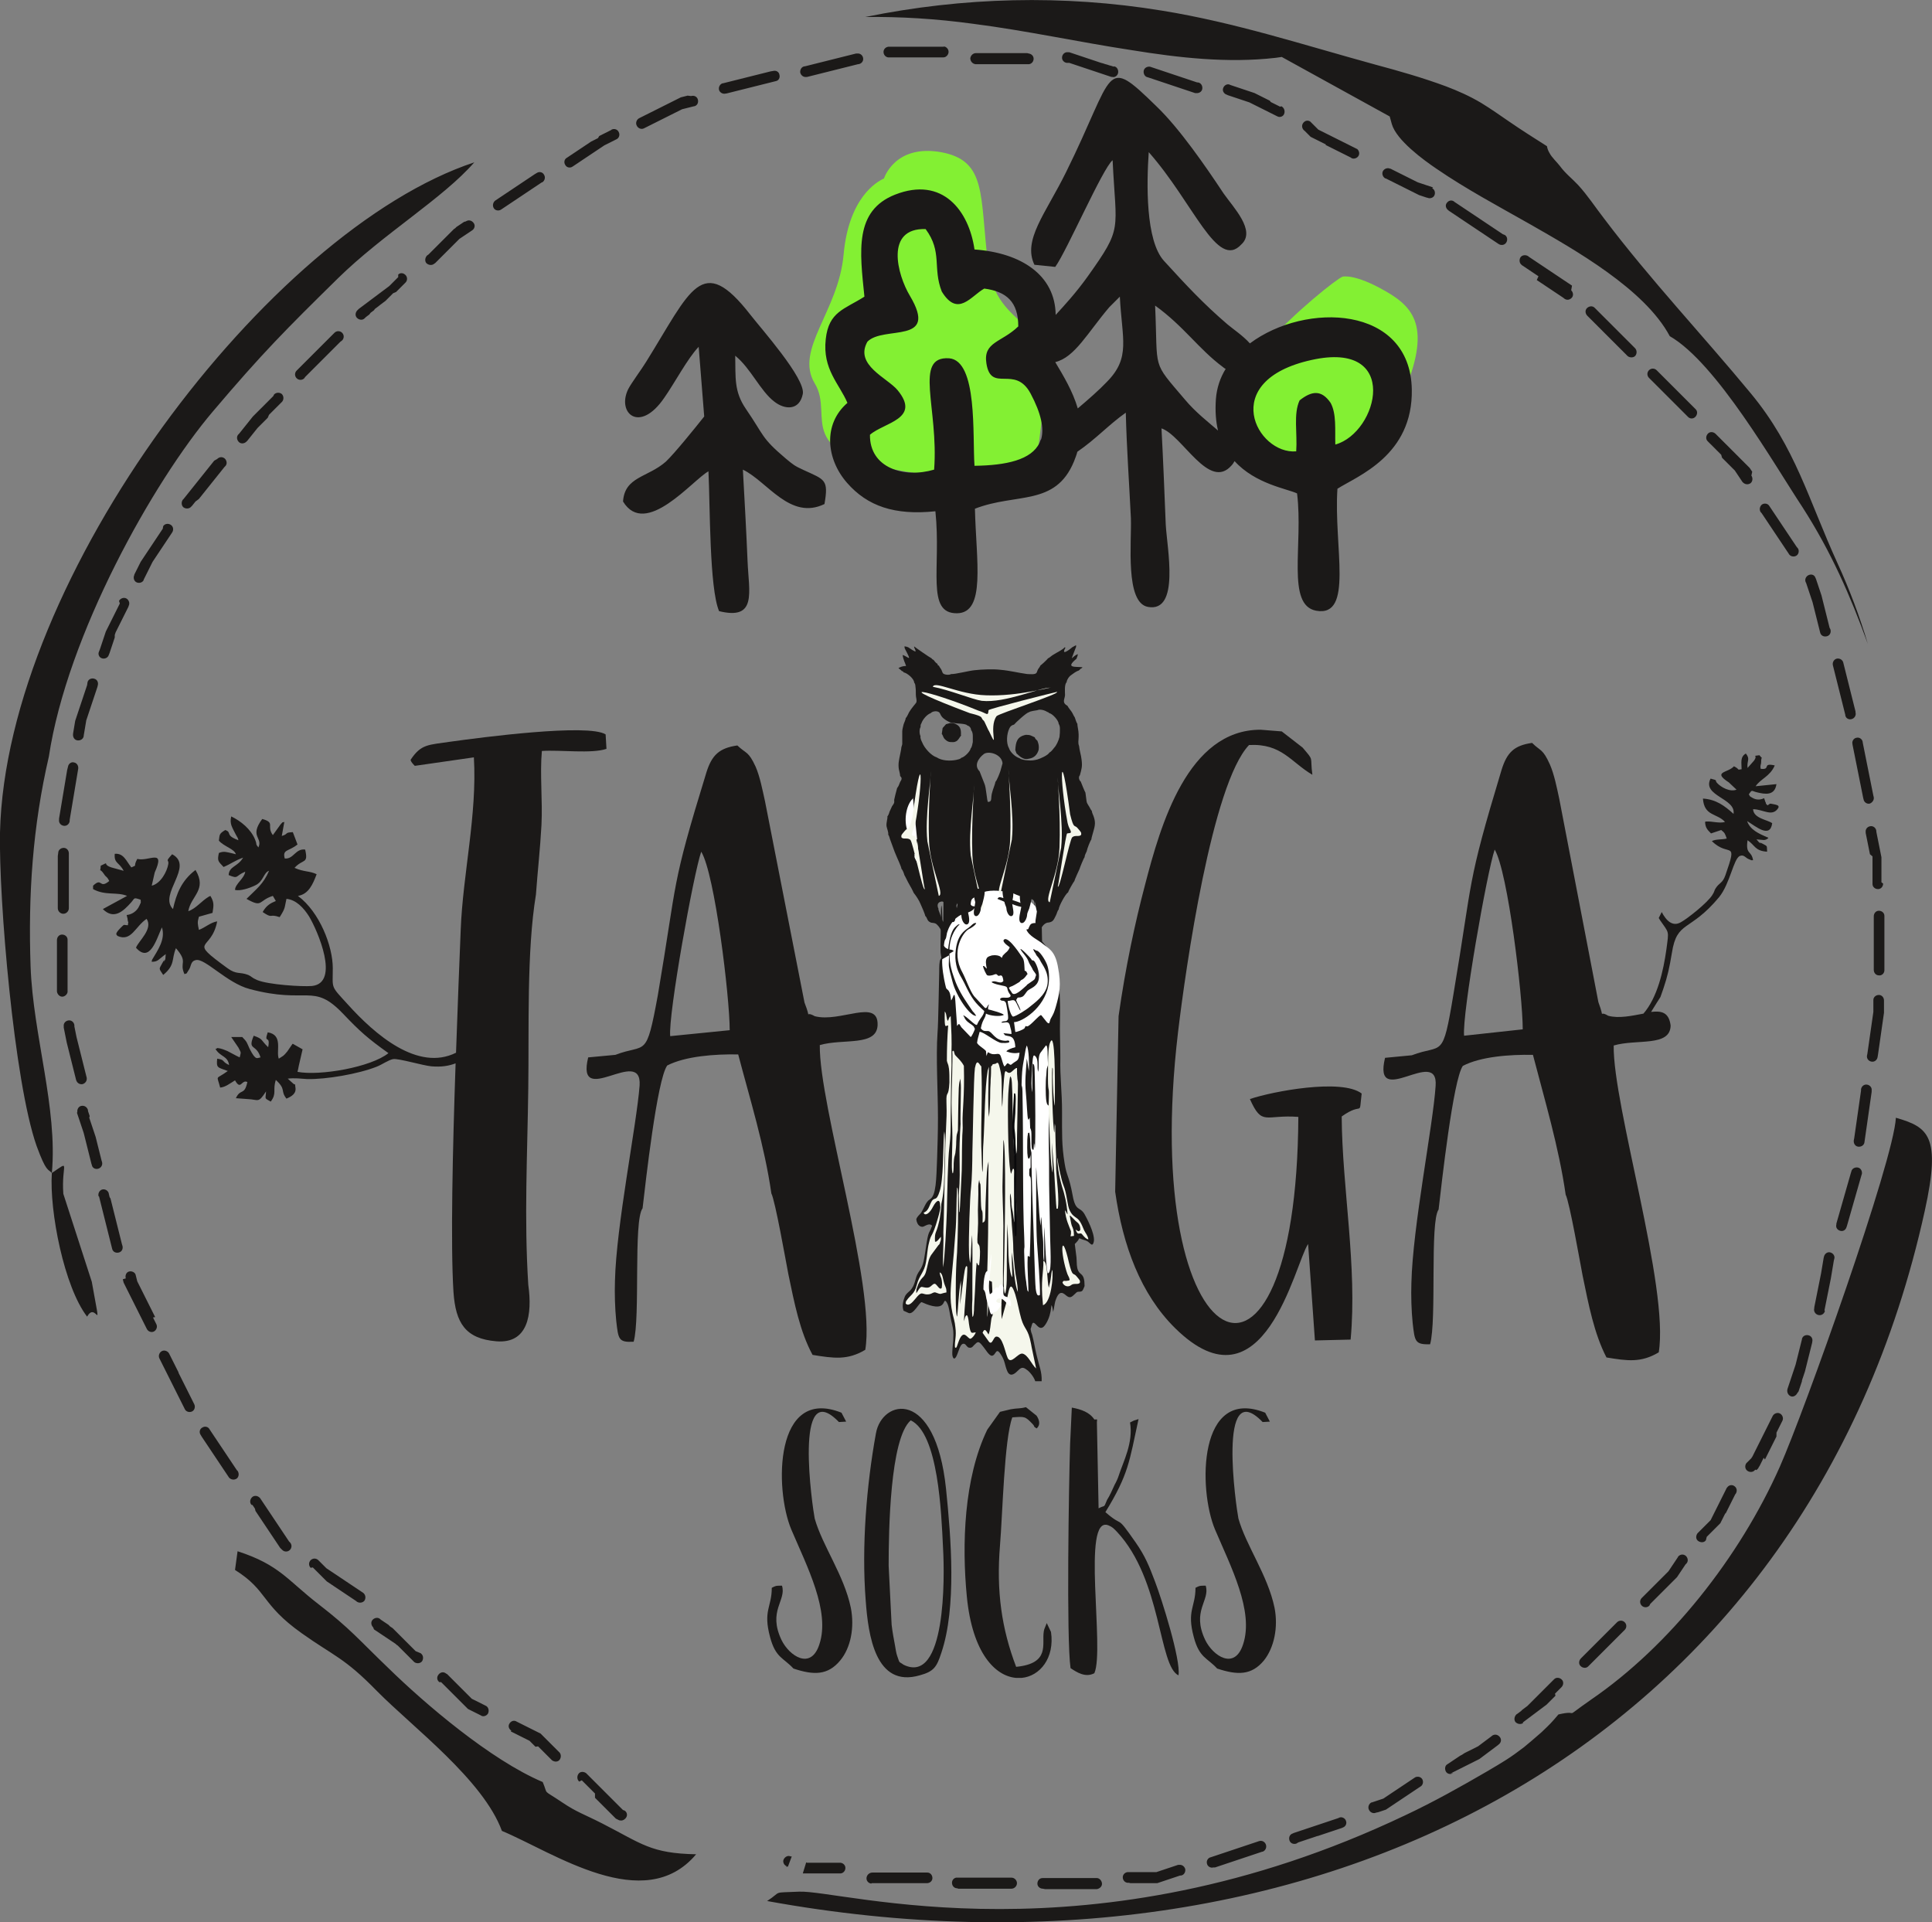 <?xml version="1.0" encoding="UTF-8"?> <!-- Generator: Adobe Illustrator 19.2.1, SVG Export Plug-In . SVG Version: 6.00 Build 0) --> <svg xmlns:cc="http://creativecommons.org/ns#" xmlns:dc="http://purl.org/dc/elements/1.1/" xmlns:inkscape="http://www.inkscape.org/namespaces/inkscape" xmlns:rdf="http://www.w3.org/1999/02/22-rdf-syntax-ns#" xmlns:sodipodi="http://sodipodi.sourceforge.net/DTD/sodipodi-0.dtd" xmlns:svg="http://www.w3.org/2000/svg" xmlns="http://www.w3.org/2000/svg" xmlns:xlink="http://www.w3.org/1999/xlink" id="svg88" sodipodi:docname="LOGO_s_sovoy_05.11.21 (1).cdr" x="0px" y="0px" viewBox="0 0 454.6 452.3" style="enable-background:new 0 0 454.6 452.3;" xml:space="preserve"><rect x="0" y="0" width="454.6" height="452.3" fill="#808080" stroke="none"/> <style type="text/css"> .st0{fill:#83F033;} .st1{fill:#1B1918;} .st2{fill:#FFFFFF;} .st3{fill:#F5F7EC;} .st4{fill:#09090B;} .st5{fill:#FFFFFF;stroke:#1B1918;stroke-width:0.567;} .st6{fill:none;stroke:#1B1918;stroke-width:0.567;} .st7{fill:#1B1918;stroke:#1B1918;stroke-width:0.567;} </style> <g id="Layer1000"> <path id="path2" class="st0" d="M208,42c-1.8,0.8-8.3,4.6-9.5,17.9c-1.2,13.4-11.6,22.3-6.8,30.3c4.9,8-6.5,16.8,24.3,21.2 c30.8,4.3,26.7,2.9,29.8-17.4s-11.3-15.5-13.3-31.8c-2-16.3-0.2-24.4-11.1-26.4C210.5,33.9,208,42,208,42L208,42z M315.9,65.1 c-2.8,1.1-38.2,30-24.1,37.1c14.1,7.1,30.1,9.2,37.6-7.6c7.5-16.8,4-21.9-3.4-26.1C318.7,64.3,315.9,65.1,315.9,65.1L315.9,65.1z"></path> <path id="path4" class="st1" d="M12.2,276c1.4-15.2-4.4-32.4-5-48.5c-0.6-17,0.5-33.1,4.3-49.5c4.3-28.5,24.5-64.6,38.6-81.2 C61.8,83,67.2,77.6,79.5,65.5c10.7-10.5,24.7-18.8,32.1-27.3C63.3,54.2,1.4,135.8,0,195.9c-0.3,15.6,3.3,58.6,8.6,73.7 C10.9,275.9,11.3,275,12.2,276c-0.6,9,2.9,26.8,8.3,33.8c2.2-4,3.6,5.7,1.1-8.2l-6.7-20.7C14.4,273.8,16.8,272.9,12.2,276z M185.1,439.1c-0.6-0.2-1-1-0.7-1.6s1-1,1.6-0.7l0,0l0,0l0,0l0,0l0,0l0,0l0,0l0,0l0,0l0,0l0,0l0,0l0,0l0,0l0,0l0,0l0,0l0,0l0,0l0,0 l0,0l0,0l0,0l0,0l0,0l0,0l0,0l0,0l0,0l0,0l0,0l0,0l0,0l0,0l0,0l0,0l0,0l0,0l0,0l0,0l0,0l0,0l0,0l0,0l0,0l0,0l0,0l0,0l0,0l0,0l0,0 l0,0l0,0l0,0l0,0l0,0l0,0l0,0l0,0l0,0l0,0l0,0l0,0l0,0l0.1,0l0,0l0,0l0,0l0.1,0l0,0l0,0l0,0l0,0l0,0l0,0l0,0l0.1,0l0,0l0,0l0,0l0,0 l0,0l0,0l0,0l0,0l0,0l0,0l0,0l0,0l-0.9,2.4l0,0l0,0l0,0l0,0l0,0l0,0l-0.1,0l0,0l0,0l0,0l-0.1,0l0,0l0,0l0,0l0,0l0,0l0,0l0,0l-0.1,0 l0,0l0,0l0,0l-0.1,0l0,0l0,0l-0.1,0l0,0l0,0l0,0l0,0l0,0l0,0l0,0l0,0l0,0l0,0l0,0l0,0l0,0l0,0l0,0l0,0l0,0l0,0l0,0l0,0l0,0l0,0l0,0 l0,0l0,0l0,0l0,0l0,0l0,0l0,0l0,0l0,0l0,0l0,0l0,0l0,0l0,0l0,0l0,0l0,0l0,0l0,0l0,0l0,0l0,0l0,0l0,0l0,0l0,0l0,0l0,0l0,0l0,0l0,0 l0,0l0,0l0,0l0,0l0,0L185.1,439.1L185.1,439.1L185.1,439.1L185.1,439.1z M189.7,438.2L189.7,438.2l0.2,0.1l0.1,0l0.1,0l0.1,0l0.1,0 l0.1,0l0.1,0l0.1,0l0.1,0l0.1,0l0.1,0l0.1,0l0.1,0l0.1,0l0.1,0l0.1,0l0.1,0l0.1,0l0.1,0l0.1,0l0.1,0l0.1,0l0.1,0l0.1,0l0.1,0l0.1,0 l0.1,0l0.1,0l0.1,0l0.1,0l0.1,0l0.1,0l0.1,0l0.1,0l0.1,0l0.1,0l0.1,0l0.2,0l0.2,0l0.2,0l0.2,0l0.2,0l0.2,0l0.2,0l0.2,0l0.2,0l0.2,0 l0.2,0l0.2,0l0.2,0l0.2,0l0.2,0l0.2,0l0.2,0l0.2,0l0.2,0l0.2,0l0.2,0l0.1,0c0.7,0.1,1.2,0.7,1.1,1.4c-0.1,0.7-0.7,1.2-1.4,1.1 l-0.1,0l-0.2,0l-0.2,0l-0.2,0l-0.2,0l-0.2,0l-0.2,0l-0.2,0l-0.2,0l-0.2,0l-0.2,0l-0.2,0l-0.2,0l-0.2,0l-0.2,0l-0.2,0l-0.2,0l-0.2,0 l-0.2,0l-0.2,0l-0.2,0l-0.2,0l-0.2,0l-0.2,0l-0.2,0l-0.2,0l-0.1,0l-0.2,0l-0.1,0l-0.1,0l-0.1,0l-0.1,0l-0.1,0l-0.1,0l-0.1,0l-0.1,0 l-0.1,0l-0.1,0l-0.1,0l-0.1,0l-0.1,0l-0.1,0l-0.1,0l-0.1,0l-0.1,0l-0.1,0l-0.1,0l-0.1,0l-0.1,0l-0.1,0l-0.1,0l-0.1,0l-0.1,0l-0.1,0 l-0.1,0l-0.1,0l-0.1,0l-0.1,0l-0.1,0l-0.1,0h0L189.7,438.2z M205,443.2c-0.7-0.1-1.2-0.7-1.1-1.4c0.1-0.7,0.7-1.2,1.4-1.2l0.1,0 l0.2,0l0.2,0l0.2,0l0.2,0l0.2,0l0.2,0l0.2,0l0.2,0l0.2,0l0.2,0l0.2,0l0.2,0l0.2,0l0.2,0l0.2,0l0.2,0l0.2,0l0.2,0l0.3,0l0.3,0l0.3,0 l0.3,0l0.3,0l0.3,0l0.3,0l0.3,0l0.3,0l0.3,0l0.3,0l0.3,0l0.3,0l0.3,0l0.3,0l0.3,0l0.3,0l0.3,0l0.3,0l0.3,0l0.3,0l0.3,0l0.3,0l0.3,0 l0.3,0l0.3,0l0.3,0l0.3,0l0.3,0l0.3,0l0.2,0c0.7,0,1.2,0.6,1.2,1.3c0,0.7-0.6,1.2-1.3,1.2l-0.2,0l-0.3,0l-0.3,0l-0.3,0l-0.3,0 l-0.3,0l-0.3,0l-0.3,0l-0.3,0l-0.3,0l-0.3,0l-0.3,0l-0.3,0l-0.3,0l-0.3,0l-0.3,0l-0.3,0l-0.3,0l-0.3,0l-0.3,0l-0.3,0l-0.3,0l-0.3,0 l-0.3,0l-0.3,0l-0.3,0l-0.3,0l-0.3,0l-0.3,0l-0.3,0l-0.3,0l-0.3,0l-0.3,0l-0.2,0l-0.2,0l-0.2,0l-0.2,0l-0.2,0l-0.2,0l-0.2,0l-0.2,0 l-0.2,0l-0.2,0l-0.2,0l-0.2,0l-0.2,0l-0.2,0l-0.2,0l-0.2,0L205,443.2z M225.2,444.3c-0.7,0-1.2-0.6-1.2-1.3c0-0.7,0.6-1.3,1.3-1.2 l0.2,0l0.3,0l0.3,0l0.3,0l0.3,0l0.3,0l0.3,0l0.3,0l0.3,0l0.3,0l0.3,0l0.3,0l0.3,0l0.3,0l0.3,0l0.3,0l0.3,0l0.3,0l0.3,0l0.3,0l0.3,0 l0.3,0l0.3,0l0.3,0l0.3,0l0.3,0l0.3,0l0.3,0l0.3,0l0.3,0l0.3,0l0.3,0l0.3,0l0.3,0l0.3,0l0.3,0l0.3,0h0.3h0.3l0.3,0l0.3,0l0.3,0 l0.2,0c0.7,0,1.3,0.6,1.3,1.3c0,0.7-0.6,1.3-1.3,1.3l-0.2,0l-0.3,0l-0.3,0l-0.3,0l-0.3,0h-0.3l-0.3,0l-0.3,0l-0.3,0l-0.3,0l-0.3,0 l-0.3,0l-0.3,0l-0.3,0l-0.3,0l-0.3,0l-0.3,0l-0.3,0l-0.3,0l-0.3,0l-0.3,0l-0.3,0l-0.3,0l-0.3,0l-0.3,0l-0.3,0l-0.3,0l-0.3,0l-0.3,0 l-0.3,0l-0.3,0l-0.3,0l-0.3,0l-0.3,0l-0.3,0l-0.3,0l-0.3,0l-0.3,0l-0.3,0l-0.3,0l-0.3,0l-0.3,0L225.2,444.3z M245.4,444.4 c-0.7,0-1.3-0.5-1.3-1.2c0-0.7,0.5-1.3,1.2-1.3l0.1,0l0.3,0l0.3,0l0.3,0l0.3,0l0.3,0l0.3,0l0.3,0l0.3,0l0.3,0l0.3,0l0.3,0l0.3,0 l0.3,0l0.3,0l0.3,0l0.3,0l0.3,0l0.3,0l0.3,0l0.3,0l0.3,0l0.3,0l0.3,0l0.3,0l0.3,0l0.3,0l0.3,0l0.3,0l0.3,0l0.3,0l0.3,0l0.3,0l0.3,0 l0.3,0l0.3,0l0.3,0l0.3,0l0.3,0l0.3,0l0.3,0l0.3,0l0.2,0c0.7-0.1,1.3,0.5,1.4,1.2c0.1,0.7-0.5,1.3-1.2,1.4l-0.2,0l-0.3,0l-0.3,0 l-0.3,0l-0.3,0l-0.3,0l-0.3,0l-0.3,0l-0.3,0l-0.3,0l-0.3,0l-0.3,0l-0.3,0l-0.3,0l-0.3,0l-0.3,0l-0.3,0l-0.3,0l-0.3,0l-0.3,0l-0.3,0 l-0.3,0l-0.3,0l-0.3,0l-0.3,0l-0.3,0l-0.3,0l-0.3,0l-0.3,0l-0.3,0l-0.3,0l-0.3,0l-0.3,0l-0.3,0l-0.3,0l-0.3,0l-0.3,0l-0.3,0l-0.3,0 l-0.3,0l-0.3,0L245.4,444.4L245.4,444.4z M265.6,443c-0.7,0.1-1.3-0.4-1.4-1.1c-0.1-0.7,0.4-1.3,1.1-1.4l0.2,0l0.3,0l0.3,0l0.3,0 l0.3,0l0.3,0l0.3,0l0.3,0l0.3,0l0.3,0l0.3,0l0.3,0l0.3,0l0.3,0l0.3,0l0.3,0l0.3,0l0.3,0l0.3,0l0.3,0l0.3,0l0.3,0l0.3,0l0.3-0.1 l0.3-0.1l0.3-0.1l0.3-0.1l0.3-0.1l0.3-0.1l0.3-0.1l0.3-0.1l0.3-0.1l0.3-0.1l0.3-0.1l0.3-0.1l0.3-0.1l0.3-0.1l0.3-0.1l0.3-0.1 l0.3-0.1l0.2,0c0.7-0.1,1.3,0.3,1.5,1c0.1,0.7-0.3,1.4-1,1.5l-0.2,0l-0.3,0.1l-0.3,0.1l-0.3,0.1l-0.3,0.1l-0.3,0.1l-0.3,0.1 l-0.3,0.1l-0.3,0.1l-0.3,0.1l-0.3,0.1l-0.3,0.1l-0.3,0.1l-0.3,0.1l-0.3,0.1l-0.3,0.1l-0.3,0.1l-0.3,0.1l-0.3,0.1l-0.3,0l-0.3,0 l-0.3,0l-0.3,0l-0.3,0l-0.3,0l-0.3,0l-0.3,0l-0.3,0l-0.3,0l-0.3,0l-0.3,0l-0.3,0l-0.3,0l-0.3,0l-0.3,0l-0.3,0l-0.3,0l-0.3,0l-0.3,0 l-0.3,0L265.6,443z M285.5,439.4c-0.7,0.2-1.4-0.3-1.5-0.9c-0.2-0.7,0.3-1.4,0.9-1.5l0.3-0.1l0.3-0.1l0.3-0.1l0.3-0.1l0.3-0.1 l0.3-0.1l0.3-0.1l0.3-0.1l0.3-0.1l0.3-0.1l0.3-0.1l0.3-0.1l0.3-0.1l0.3-0.1l0.3-0.1l0.3-0.1l0.3-0.1l0.3-0.1l0.3-0.1l0.3-0.1 l0.3-0.1l0.3-0.1l0.3-0.1l0.3-0.1l0.3-0.1l0.3-0.1l0.3-0.1l0.3-0.1l0.3-0.1l0.3-0.1l0.3-0.1l0.3-0.1l0.3-0.1l0.3-0.1l0.3-0.1 l0.3-0.1l0.3-0.1l0.3-0.1l0,0c0.7-0.2,1.4,0.2,1.6,0.9s-0.2,1.4-0.8,1.6l-0.1,0l-0.3,0.1l-0.3,0.1l-0.3,0.1l-0.3,0.1l-0.3,0.1 l-0.3,0.1l-0.3,0.1l-0.3,0.1l-0.3,0.1l-0.3,0.1l-0.3,0.1l-0.3,0.1l-0.3,0.1l-0.3,0.1l-0.3,0.1l-0.3,0.1l-0.3,0.1l-0.3,0.1l-0.3,0.1 l-0.3,0.1l-0.3,0.1l-0.3,0.1l-0.3,0.1l-0.3,0.1l-0.3,0.1l-0.3,0.1l-0.3,0.1l-0.3,0.1l-0.3,0.1l-0.3,0.1l-0.3,0.1l-0.3,0.1l-0.3,0.1 l-0.3,0.1l-0.3,0.1l-0.3,0.1l-0.3,0.1L285.5,439.4z M305,433.8c-0.7,0.2-1.4-0.1-1.6-0.8c-0.2-0.7,0.1-1.4,0.8-1.6l0.2-0.1l0.3-0.1 l0.3-0.1l0.3-0.1l0.3-0.1l0.3-0.1l0.3-0.1l0.3-0.1l0.3-0.1l0.3-0.1l0.3-0.1l0.3-0.1l0.3-0.1l0.3-0.1l0.3-0.1l0.3-0.1l0.3-0.1 l0.3-0.1l0.3-0.1l0.3-0.1l0.3-0.1l0.3-0.1l0.3-0.1l0.3-0.1l0.3-0.1l0.3-0.1l0.3-0.1l0.3-0.1l0.3-0.1l0.3-0.1l0.3-0.1l0.3-0.1 l0.3-0.1l0.3-0.1l0.3-0.1l0.3-0.1l0.2-0.1c0.6-0.3,1.4,0.1,1.6,0.7c0.3,0.7-0.1,1.4-0.7,1.6l-0.2,0.1l-0.3,0.1l-0.3,0.1l-0.3,0.1 l-0.3,0.1l-0.3,0.1l-0.3,0.1l-0.3,0.1l-0.3,0.1l-0.3,0.1l-0.3,0.1l-0.3,0.1l-0.3,0.1l-0.3,0.1l-0.3,0.1l-0.3,0.1l-0.3,0.1l-0.3,0.1 l-0.3,0.1l-0.3,0.1L310,432l-0.3,0.1l-0.3,0.1l-0.3,0.1l-0.3,0.1l-0.3,0.1l-0.3,0.1l-0.3,0.1l-0.3,0.1l-0.3,0.1l-0.3,0.1l-0.3,0.1 l-0.3,0.1l-0.3,0.1l-0.3,0.1l-0.3,0.1L305,433.8z M323.8,426.5c-0.6,0.3-1.4,0-1.7-0.7c-0.3-0.6,0-1.4,0.6-1.7l0.1,0l0.3-0.1 l0.3-0.1l0.3-0.1l0.3-0.1l0.3-0.1l0.3-0.1l0.3-0.1l0.3-0.1l0.3-0.1l0.3-0.2l0.3-0.2l0.3-0.2l0.3-0.2l0.3-0.2l0.3-0.2l0.3-0.2 l0.3-0.2l0.3-0.2l0.3-0.2l0.3-0.2l0.3-0.2l0.3-0.2l0.3-0.2l0.3-0.2l0.3-0.2l0.3-0.2l0.3-0.2l0.3-0.2l0.3-0.2l0.3-0.2l0.3-0.2 l0.3-0.2l0.3-0.2l0.3-0.2c0.6-0.3,1.4-0.1,1.7,0.5c0.3,0.6,0.1,1.4-0.5,1.7l-0.3,0.2l-0.3,0.2l-0.3,0.2l-0.3,0.2l-0.3,0.2l-0.3,0.2 l-0.3,0.2l-0.3,0.2l-0.3,0.2l-0.3,0.2l-0.3,0.2l-0.3,0.2l-0.3,0.2l-0.3,0.2l-0.3,0.2l-0.3,0.2l-0.3,0.2l-0.3,0.2l-0.3,0.2l-0.3,0.2 l-0.3,0.2l-0.3,0.2l-0.3,0.2l-0.3,0.2l-0.3,0.2l-0.3,0.2l-0.3,0.2l-0.3,0.1l-0.3,0.1l-0.3,0.1l-0.3,0.1l-0.3,0.1l-0.3,0.1 L323.8,426.5L323.8,426.5z M341.9,417.2c-0.6,0.4-1.4,0.2-1.7-0.4s-0.2-1.4,0.4-1.7l0,0l0.3-0.2l0.3-0.2l0.3-0.2l0.3-0.2l0.3-0.2 l0.3-0.2l0.3-0.2l0.3-0.2l0.3-0.2l0.3-0.2l0.4-0.2l0.3-0.2l0.3-0.2l0.4-0.2l0.4-0.2l0.4-0.2l0.4-0.2l0.4-0.2l0.4-0.2l0.4-0.2 l0.4-0.2l0.4-0.3l0.4-0.3l0.4-0.3l0.4-0.3l0.4-0.3l0.4-0.3l0.4-0.3l0.4-0.3l0.1-0.1c0.6-0.4,1.3-0.3,1.8,0.3s0.3,1.4-0.3,1.8 l-0.1,0.1l-0.4,0.3l-0.4,0.3l-0.4,0.3l-0.4,0.3l-0.4,0.3l-0.4,0.3l-0.4,0.3l-0.4,0.3l-0.4,0.3l-0.4,0.3l-0.4,0.3l-0.4,0.2l-0.4,0.2 l-0.4,0.2l-0.4,0.2l-0.4,0.2l-0.4,0.2l-0.4,0.2l-0.4,0.2l-0.4,0.2l-0.4,0.2l-0.4,0.2l-0.4,0.2l-0.4,0.2l-0.4,0.2l-0.4,0.2l-0.4,0.2 l-0.4,0.2L341.9,417.2L341.9,417.2z M358.4,405.4c-0.5,0.4-1.3,0.3-1.8-0.2c-0.4-0.5-0.3-1.3,0.2-1.8l0.3-0.2l0.4-0.3l0.4-0.3 l0.3-0.3l0.4-0.3l0.4-0.3l0.4-0.3l0.3-0.3l0.3-0.3l0.3-0.3l0.3-0.3l0.3-0.3l0.3-0.3l0.3-0.3l0.3-0.3l0.3-0.3l0.3-0.3l0.3-0.3 l0.3-0.3l0.3-0.3l0.3-0.3l0.3-0.3l0.3-0.3l0.3-0.3l0.3-0.3l0.3-0.3l0.3-0.3l0.3-0.3c0.5-0.5,1.3-0.4,1.8,0.1 c0.5,0.5,0.4,1.3-0.1,1.8l-0.3,0.3l-0.3,0.3l-0.3,0.3l-0.3,0.3l-0.3,0.3L366,399l-0.3,0.3l-0.3,0.3l-0.3,0.3l-0.3,0.3l-0.3,0.3 l-0.3,0.3l-0.3,0.3l-0.4,0.3l-0.4,0.3l-0.4,0.3l-0.4,0.3l-0.4,0.3l-0.4,0.3l-0.4,0.3l-0.4,0.3l-0.4,0.3l-0.4,0.3l-0.4,0.3l-0.4,0.3 l-0.4,0.3l-0.4,0.3L358.4,405.4z M373.7,392.1c-0.5,0.5-1.3,0.4-1.8-0.1c-0.5-0.5-0.4-1.3,0.1-1.8l0.1-0.1l0.3-0.3l0.3-0.3l0.3-0.3 l0.3-0.3l0.3-0.3l0.3-0.3l0.3-0.3l0.3-0.3l0.3-0.3l0.3-0.3l0.3-0.3l0.3-0.3l0.3-0.3l0.3-0.3l0.3-0.3l0.3-0.3l0.3-0.3l0.3-0.3 l0.3-0.3l0.3-0.3l0.3-0.3l0.3-0.3l0.3-0.3l0.3-0.3l0.3-0.3l0.3-0.3l0.3-0.3l0.3-0.3c0.5-0.5,1.3-0.5,1.8,0c0.5,0.5,0.5,1.3,0,1.8 l-0.3,0.3l-0.3,0.3l-0.3,0.3l-0.3,0.3l-0.3,0.3l-0.3,0.3l-0.3,0.3l-0.3,0.3l-0.3,0.3l-0.3,0.3l-0.3,0.3l-0.3,0.3l-0.3,0.3l-0.3,0.3 l-0.3,0.3l-0.3,0.3l-0.3,0.3l-0.3,0.3l-0.3,0.3l-0.3,0.3l-0.3,0.3l-0.3,0.3l-0.3,0.3l-0.3,0.3l-0.3,0.3l-0.3,0.3l-0.3,0.3l-0.3,0.3 L373.7,392.1z M388.1,377.8c-0.5,0.5-1.3,0.5-1.8,0c-0.5-0.5-0.5-1.3,0-1.8l0,0l0.3-0.3l0.3-0.3l0.3-0.3l0.3-0.3l0.3-0.3l0.3-0.3 l0.3-0.3l0.3-0.3l0.3-0.3l0.3-0.3l0.3-0.3l0.3-0.3l0.3-0.3l0.3-0.3l0.3-0.3l0.3-0.3l0.3-0.3l0.3-0.3l0.3-0.3l0.3-0.3l0.3-0.3 l0.2-0.3l0.2-0.3l0.2-0.3l0.2-0.3l0.2-0.3l0.2-0.3l0.2-0.3l0.2-0.3l0.2-0.3l0.2-0.3l0.2-0.3l0.1-0.2c0.5-0.5,1.2-0.6,1.8-0.1 c0.5,0.5,0.6,1.3,0.1,1.8l-0.2,0.2l-0.2,0.3l-0.2,0.3l-0.2,0.3l-0.2,0.3l-0.2,0.3l-0.2,0.3l-0.2,0.3l-0.2,0.3l-0.2,0.3l-0.2,0.3 l-0.3,0.3l-0.3,0.3l-0.3,0.3l-0.3,0.3l-0.3,0.3l-0.3,0.3l-0.3,0.3l-0.3,0.3l-0.3,0.3l-0.3,0.3l-0.3,0.3l-0.3,0.3l-0.3,0.3l-0.3,0.3 l-0.3,0.3l-0.3,0.3l-0.3,0.3l-0.3,0.3l-0.3,0.3l-0.3,0.3l-0.3,0.3L388.1,377.8L388.1,377.8z M401.4,362.4c-0.4,0.6-1.2,0.6-1.8,0.2 s-0.6-1.2-0.2-1.8l0.1-0.1l0.2-0.2l0.2-0.2l0.2-0.2l0.2-0.2l0.2-0.2l0.2-0.2l0.2-0.2l0.2-0.2l0.2-0.2l0.2-0.2l0.2-0.2l0.2-0.2 l0.2-0.2l0.2-0.2l0.2-0.2l0.1-0.2l0.1-0.2l0.1-0.2l0.1-0.2l0.1-0.2l0.1-0.2l0.1-0.2l0.1-0.2l0.1-0.2l0.1-0.2l0.1-0.2l0.1-0.2 l0.1-0.2l0.1-0.2l0.1-0.2l0.1-0.2l0.1-0.2l0.1-0.2l0.1-0.2l0.1-0.2l0.1-0.2l0.1-0.2l0.1-0.2l0.1-0.2l0.1-0.2l0.1-0.2l0.1-0.2 l0.1-0.2l0.1-0.2l0.1-0.2l0.1-0.2l0.1-0.2l0.1-0.2l0.1-0.2l0.1-0.2l0.1-0.2l0.1-0.2l0.1-0.2l0.1-0.1c0.4-0.6,1.2-0.7,1.7-0.3 c0.6,0.4,0.7,1.2,0.3,1.8l-0.1,0.1l-0.1,0.2l-0.1,0.2l-0.1,0.2l-0.1,0.2l-0.1,0.2l-0.1,0.2l-0.1,0.2l-0.1,0.2l-0.1,0.2l-0.1,0.2 l-0.1,0.2l-0.1,0.2l-0.1,0.2l-0.1,0.2l-0.1,0.2l-0.1,0.2l-0.1,0.2l-0.1,0.2l-0.1,0.2l-0.1,0.2l-0.1,0.2l-0.1,0.2l-0.1,0.2L406,356 l-0.1,0.2l-0.1,0.2l-0.1,0.2l-0.1,0.2l-0.1,0.2l-0.1,0.2l-0.1,0.2l-0.1,0.2l-0.1,0.2l-0.1,0.2l-0.1,0.2l-0.1,0.2l-0.2,0.2l-0.2,0.2 l-0.2,0.2l-0.2,0.2l-0.2,0.2l-0.2,0.2l-0.2,0.2l-0.2,0.2l-0.2,0.2l-0.2,0.2l-0.2,0.2l-0.2,0.2l-0.2,0.2l-0.2,0.2l-0.2,0.2l-0.2,0.2 L401.4,362.4L401.4,362.4z M413,345.8c-0.4,0.6-1.2,0.7-1.8,0.3c-0.6-0.4-0.7-1.2-0.3-1.8l0.1-0.1l0.1-0.1l0.1-0.1l0.1-0.1l0.1-0.1 l0.1-0.1l0.1-0.1l0.1-0.1l0.1-0.1l0.1-0.1l0.1-0.1l0.1-0.1l0.1-0.2l0.1-0.1l0.1-0.2l0.1-0.2l0.1-0.2l0.1-0.2l0.1-0.2l0.1-0.2 l0.1-0.2l0.1-0.2l0.1-0.2l0.1-0.2l0.1-0.2l0.1-0.2l0.1-0.2l0.1-0.2l0.1-0.2l0.1-0.2l0.1-0.2l0.1-0.2l0.1-0.2l0.1-0.2l0.1-0.2 l0.1-0.2l0.1-0.2l0.1-0.2l0.1-0.2l0.1-0.2l0.1-0.2l0.1-0.2l0.1-0.2l0.1-0.2l0.1-0.2l0.1-0.2l0.1-0.2l0.1-0.2l0.1-0.2l0.1-0.2 l0.1-0.2l0.1-0.2l0.1-0.2l0.1-0.2l0.1-0.2l0.1-0.2l0.1-0.2l0.1-0.2l0.1-0.2l0.1-0.2l0.1-0.2l0.1-0.2c0.3-0.6,1.1-0.9,1.7-0.6 c0.6,0.3,0.9,1.1,0.6,1.7l-0.1,0.2l-0.1,0.2l-0.1,0.2l-0.1,0.2l-0.1,0.2l-0.1,0.2l-0.1,0.2l-0.1,0.2l-0.1,0.2l-0.1,0.2l-0.1,0.2 l-0.1,0.2l-0.1,0.2l-0.1,0.2L418,338l-0.1,0.2l-0.1,0.2l-0.1,0.2l-0.1,0.2l-0.1,0.2l-0.1,0.2l-0.1,0.2l-0.1,0.2l-0.1,0.2l-0.1,0.2 l-0.1,0.2l-0.1,0.2l-0.1,0.2l-0.1,0.2l-0.1,0.2l-0.1,0.2l-0.1,0.2l-0.1,0.2l-0.1,0.2l-0.1,0.2l-0.1,0.2l-0.1,0.2l-0.1,0.2l-0.1,0.2 l-0.1,0.2l-0.1,0.2l-0.1,0.2L415,343l-0.1,0.2l-0.1,0.2l-0.1,0.2l-0.1,0.2l-0.1,0.2l-0.1,0.2l-0.1,0.2l-0.1,0.2l-0.1,0.2l-0.1,0.2 l-0.1,0.1l-0.1,0.2l-0.1,0.2l-0.1,0.1l-0.1,0.1l-0.1,0.1l-0.1,0.1L413,345.8L413,345.8z M422.9,327.8c-0.3,0.6-1,1-1.6,0.7 s-0.9-1-0.7-1.7l0,0l0.1-0.3l0.1-0.3l0.1-0.3l0.1-0.3l0.1-0.3l0.1-0.3l0.1-0.3l0.1-0.3l0.1-0.3l0.1-0.3l0.1-0.3l0.1-0.3l0.1-0.3 l0.1-0.3l0.1-0.3l0.1-0.3l0.1-0.3l0.1-0.3l0.1-0.3l0.1-0.4l0.1-0.4l0.1-0.4l0.1-0.4l0.1-0.4l0.1-0.4l0.1-0.4l0.1-0.4l0.1-0.4 l0.1-0.4l0.1-0.4l0.1-0.4l0.1-0.4l0.1-0.4l0.1-0.4l0-0.1c0.2-0.7,0.9-1,1.6-0.8s1,0.9,0.8,1.6l0,0.1l-0.1,0.4l-0.1,0.4l-0.1,0.4 l-0.1,0.4l-0.1,0.4l-0.1,0.4l-0.1,0.4l-0.1,0.4l-0.1,0.4l-0.1,0.4l-0.1,0.4l-0.1,0.4l-0.1,0.4l-0.1,0.4l-0.1,0.4l-0.1,0.4l-0.1,0.4 l-0.1,0.3l-0.1,0.3l-0.1,0.3l-0.1,0.3l-0.1,0.3l-0.1,0.3l-0.1,0.3L424,325l-0.1,0.3l-0.1,0.3l-0.1,0.3l-0.1,0.3l-0.1,0.3l-0.1,0.3 l-0.1,0.3l-0.1,0.3L422.9,327.8L422.9,327.8z M429.4,308.5c-0.2,0.7-0.9,1.1-1.6,0.9c-0.7-0.2-1.1-0.9-0.9-1.6l0-0.2l0.1-0.5 l0.1-0.5l0.1-0.5l0.1-0.5l0.1-0.5l0.1-0.5l0.1-0.5l0.1-0.5l0.1-0.5l0.1-0.5l0.1-0.5l0.1-0.5l0.1-0.5l0.1-0.5l0.1-0.5l0.1-0.5 l0.1-0.6l0.1-0.6l0.1-0.6l0.1-0.6l0.1-0.6l0.1-0.6l0.1-0.4c0.2-0.7,0.9-1.1,1.5-0.9c0.7,0.2,1.1,0.9,0.9,1.5l-0.1,0.4l-0.1,0.6 l-0.1,0.6l-0.1,0.6l-0.1,0.6l-0.1,0.6l-0.1,0.6l-0.1,0.6l-0.1,0.5l-0.1,0.5l-0.1,0.5l-0.1,0.5l-0.1,0.5l-0.1,0.5l-0.1,0.5l-0.1,0.5 l-0.1,0.5l-0.1,0.5l-0.1,0.5l-0.1,0.5l-0.1,0.5l-0.1,0.5l-0.1,0.5L429.4,308.5z M434.5,288.7c-0.2,0.7-0.8,1.1-1.5,0.9 c-0.7-0.2-1.1-0.8-0.9-1.5l0-0.2l0.2-0.7l0.2-0.7l0.2-0.7l0.2-0.7l0.2-0.7l0.2-0.7l0.2-0.7l0.2-0.7l0.2-0.7l0.2-0.7l0.2-0.7 l0.2-0.7l0.2-0.7l0.2-0.7l0.2-0.7l0.2-0.7l0.2-0.7l0.1-0.3c0.1-0.7,0.8-1.1,1.5-1c0.7,0.1,1.1,0.8,1,1.5l-0.1,0.3l-0.2,0.7 l-0.2,0.7l-0.2,0.7l-0.2,0.7l-0.2,0.7l-0.2,0.7l-0.2,0.7l-0.2,0.7l-0.2,0.7l-0.2,0.7l-0.2,0.7l-0.2,0.7l-0.2,0.7l-0.2,0.7l-0.2,0.7 l-0.2,0.7l-0.2,0.7L434.5,288.7z M438.7,268.8c-0.1,0.7-0.8,1.1-1.5,1c-0.7-0.1-1.1-0.8-1-1.5l0.1-0.5l0.1-0.7l0.1-0.7l0.1-0.7 l0.1-0.7l0.1-0.7l0.1-0.7l0.1-0.7l0.1-0.7l0.1-0.7l0.1-0.7l0.1-0.7l0.1-0.7l0.1-0.7l0.1-0.7l0.1-0.7l0.1-0.7l0-0.3 c0.1-0.7,0.7-1.2,1.4-1.1c0.7,0.1,1.2,0.7,1.1,1.4l0,0.3l-0.1,0.7l-0.1,0.7l-0.1,0.7l-0.1,0.7l-0.1,0.7l-0.1,0.7l-0.1,0.7l-0.1,0.7 l-0.1,0.7l-0.1,0.7l-0.1,0.7l-0.1,0.7l-0.1,0.7l-0.1,0.7l-0.1,0.7l-0.1,0.7L438.7,268.8z M441.8,248.7c-0.1,0.7-0.7,1.2-1.4,1.1 c-0.7-0.1-1.2-0.7-1.1-1.4l0.1-0.5l0.1-0.7l0.1-0.7l0.1-0.7l0.1-0.7l0.1-0.7l0.1-0.7l0.1-0.7l0.1-0.7l0.1-0.7l0.1-0.7l0.1-0.7 l0.1-0.7l0.1-0.7l0.1-0.7l0-0.7l0-0.7l0-0.7l0-0.6l0-0.1c0-0.7,0.6-1.2,1.3-1.2c0.7,0,1.2,0.6,1.2,1.3l0,0.1l0,0.7l0,0.7l0,0.7 l0,0.7l-0.1,0.7l-0.1,0.7l-0.1,0.7l-0.1,0.7l-0.1,0.7l-0.1,0.7l-0.1,0.7l-0.1,0.7l-0.1,0.7l-0.1,0.7l-0.1,0.7l-0.1,0.7l-0.1,0.7 l-0.1,0.7L441.8,248.7z M443.4,228.3c0,0.7-0.6,1.3-1.3,1.2c-0.7,0-1.2-0.6-1.2-1.3l0-0.6l0-0.6l0-0.6l0-0.6l0-0.6l0-0.6l0-0.6 l0-0.6l0-0.6l0-0.6l0-0.6l0-0.6l0-0.6l0-0.6l0-0.6l0-0.6l0-0.6l0-0.6l0-0.6l0-0.6l0-0.6c0-0.7,0.5-1.3,1.2-1.3 c0.7,0,1.3,0.5,1.3,1.2l0,0.6l0,0.6l0,0.6l0,0.6l0,0.6l0,0.6l0,0.6l0,0.6l0,0.6l0,0.6l0,0.6l0,0.6l0,0.6l0,0.6l0,0.6l0,0.6l0,0.6 l0,0.6l0,0.6l0,0.6L443.4,228.3z M443.1,207.9c0,0.7-0.5,1.3-1.2,1.3c-0.7,0-1.3-0.5-1.3-1.2l0-0.5l0-0.6l0-0.6l0-0.6l0-0.6l0-0.6 l0-0.5l0-0.5l0-0.5l0-0.5l0-0.5l0-0.5L440,201l-0.1-0.5l-0.1-0.5l-0.1-0.5l-0.1-0.5l-0.1-0.5l-0.1-0.5l-0.1-0.5l-0.1-0.5l-0.1-0.5 l-0.1-0.5l0-0.2c-0.1-0.7,0.4-1.3,1.1-1.4c0.7-0.1,1.3,0.4,1.4,1.1l0,0.2l0.1,0.5l0.1,0.5l0.1,0.5l0.1,0.5l0.1,0.5l0.1,0.5l0.1,0.5 l0.1,0.5l0.1,0.5l0.1,0.5l0.1,0.5l0.1,0.5l0,0.5l0,0.6l0,0.6l0,0.6l0,0.6l0,0.6l0,0.6l0,0.6l0,0.6l0,0.6L443.1,207.9z M440.9,187.6 c0.1,0.7-0.4,1.3-1,1.5c-0.7,0.1-1.3-0.4-1.4-1l-0.1-0.4l-0.1-0.5l-0.1-0.5l-0.1-0.5l-0.1-0.5l-0.1-0.5l-0.1-0.5l-0.1-0.5l-0.1-0.5 l-0.1-0.5l-0.1-0.5l-0.1-0.5l-0.1-0.5l-0.1-0.5l-0.1-0.5l-0.1-0.5l-0.1-0.5l-0.1-0.5l-0.1-0.5l-0.1-0.5l-0.1-0.5l-0.1-0.5l-0.1-0.5 l-0.1-0.5l-0.1-0.5l-0.1-0.5l0-0.1c-0.2-0.7,0.3-1.4,0.9-1.5c0.7-0.2,1.4,0.3,1.5,1l0,0.1l0.1,0.5l0.1,0.5l0.1,0.5l0.1,0.5l0.1,0.5 l0.1,0.5l0.1,0.5l0.1,0.5l0.1,0.5l0.1,0.5l0.1,0.5l0.1,0.5l0.1,0.5l0.1,0.5l0.1,0.5l0.1,0.5l0.1,0.5l0.1,0.5l0.1,0.5l0.1,0.5 l0.1,0.5l0.1,0.5l0.1,0.5l0.1,0.5l0.1,0.5L440.9,187.6z M436.6,167.6c0.2,0.7-0.2,1.4-0.9,1.6c-0.7,0.2-1.4-0.2-1.5-0.9l0-0.1 l-0.1-0.4l-0.1-0.4l-0.1-0.4l-0.1-0.4l-0.1-0.4l-0.1-0.4l-0.1-0.4l-0.1-0.4l-0.1-0.4l-0.1-0.4l-0.1-0.4l-0.1-0.4l-0.1-0.4l-0.1-0.4 l-0.1-0.4l-0.1-0.4l-0.1-0.4l-0.1-0.4l-0.1-0.4l-0.1-0.4l-0.1-0.4l-0.1-0.4l-0.1-0.4l-0.1-0.4l-0.1-0.4l-0.1-0.4l-0.1-0.4l-0.1-0.4 l-0.1-0.4l0,0c-0.2-0.7,0.2-1.4,0.8-1.6c0.7-0.2,1.4,0.2,1.6,0.8l0,0l0.1,0.4l0.1,0.4l0.1,0.4l0.1,0.4l0.1,0.4l0.1,0.4l0.1,0.4 l0.1,0.4l0.1,0.4l0.1,0.4l0.1,0.4l0.1,0.4l0.1,0.4l0.1,0.4l0.1,0.4l0.1,0.4l0.1,0.4l0.1,0.4l0.1,0.4l0.1,0.4l0.1,0.4l0.1,0.4 l0.1,0.4l0.1,0.4l0.1,0.4l0.1,0.4l0.1,0.4l0.1,0.4l0.1,0.4L436.6,167.6z M430.7,148.1c0.2,0.7-0.1,1.4-0.8,1.6 c-0.7,0.2-1.4-0.1-1.6-0.8l0,0l-0.1-0.4l-0.1-0.4l-0.1-0.4l-0.1-0.4l-0.1-0.4l-0.1-0.4l-0.1-0.4l-0.1-0.4l-0.1-0.4l-0.1-0.4 l-0.1-0.4l-0.1-0.4l-0.1-0.4l-0.1-0.4l-0.1-0.4l-0.1-0.4l-0.1-0.4l-0.1-0.4l-0.1-0.3l-0.1-0.3l-0.1-0.3l-0.1-0.3l-0.1-0.3l-0.1-0.3 l-0.1-0.3l-0.1-0.3l-0.1-0.3l-0.1-0.3l-0.1-0.3l-0.1-0.3l-0.1-0.3l-0.1-0.3l-0.1-0.3l-0.1-0.2c-0.3-0.6,0-1.4,0.7-1.7 s1.4,0,1.6,0.7l0.1,0.2l0.1,0.3l0.1,0.3l0.1,0.3l0.1,0.3l0.1,0.3l0.1,0.3l0.1,0.3l0.1,0.3l0.1,0.3l0.1,0.3l0.1,0.3l0.1,0.3l0.1,0.3 l0.1,0.4l0.1,0.4l0.1,0.4l0.1,0.4l0.1,0.4l0.1,0.4l0.1,0.4l0.1,0.4l0.1,0.4l0.1,0.4l0.1,0.4l0.1,0.4l0.1,0.4l0.1,0.4l0.1,0.4 l0.1,0.4l0.1,0.4l0.1,0.4l0.1,0.4L430.7,148.1L430.7,148.1z M423.1,129.1c0.3,0.6,0.1,1.4-0.5,1.7c-0.6,0.3-1.4,0.1-1.7-0.5 l-0.2-0.3l-0.2-0.3l-0.2-0.3l-0.2-0.3l-0.2-0.3l-0.2-0.3l-0.2-0.3l-0.2-0.3l-0.2-0.3l-0.2-0.3l-0.2-0.3l-0.2-0.3l-0.2-0.3l-0.2-0.3 l-0.2-0.3l-0.2-0.3l-0.2-0.3l-0.2-0.3l-0.2-0.3l-0.2-0.3l-0.2-0.3l-0.2-0.3l-0.2-0.3l-0.2-0.3l-0.2-0.3l-0.2-0.3l-0.2-0.3l-0.2-0.3 l-0.2-0.3l-0.2-0.3l-0.2-0.3l-0.2-0.3l-0.2-0.2c-0.4-0.6-0.2-1.4,0.3-1.8c0.6-0.4,1.4-0.2,1.7,0.3l0.2,0.3l0.2,0.3l0.2,0.3l0.2,0.3 l0.2,0.3l0.2,0.3l0.2,0.3l0.2,0.3l0.2,0.3l0.2,0.3l0.2,0.3l0.2,0.3l0.2,0.3l0.2,0.3l0.2,0.3l0.2,0.3l0.2,0.3l0.2,0.3l0.2,0.3 l0.2,0.3l0.2,0.3l0.2,0.3l0.2,0.3l0.2,0.3l0.2,0.3l0.2,0.3l0.2,0.3l0.2,0.3l0.2,0.3l0.2,0.3l0.2,0.3l0.2,0.3L423.1,129.1z M412.1,111.9c0.4,0.6,0.3,1.4-0.2,1.8c-0.6,0.4-1.3,0.3-1.8-0.2l-0.1-0.1l-0.2-0.3l-0.2-0.3l-0.2-0.3l-0.2-0.3l-0.2-0.3l-0.2-0.3 l-0.2-0.3l-0.2-0.3l-0.2-0.3l-0.3-0.3l-0.3-0.3l-0.3-0.3l-0.3-0.3l-0.3-0.3l-0.3-0.3l-0.3-0.3l-0.3-0.3l-0.3-0.3l-0.3-0.3L405,107 l-0.3-0.3l-0.3-0.3l-0.3-0.3l-0.3-0.3l-0.3-0.3l-0.3-0.3l-0.3-0.3l-0.3-0.3l-0.3-0.3l-0.3-0.3l-0.2-0.2c-0.5-0.5-0.4-1.3,0.1-1.8 s1.3-0.4,1.8,0.1l0.2,0.2l0.3,0.3l0.3,0.3l0.3,0.3l0.3,0.3l0.3,0.3l0.3,0.3l0.3,0.3l0.3,0.3l0.3,0.3l0.3,0.3l0.3,0.3l0.3,0.3 l0.3,0.3l0.3,0.3l0.3,0.3l0.3,0.3l0.3,0.3l0.3,0.3l0.3,0.3l0.3,0.3l0.3,0.3l0.3,0.3l0.3,0.3l0.3,0.3l0.3,0.3l0.3,0.3l0.2,0.3 l0.2,0.3l0.2,0.3L412.1,111.9L412.1,111.9z M399,96.3c0.5,0.5,0.4,1.3-0.1,1.8s-1.3,0.5-1.8-0.1l0,0l-0.3-0.3l-0.3-0.3l-0.3-0.3 l-0.3-0.3l-0.3-0.3l-0.3-0.3l-0.3-0.3l-0.3-0.3l-0.3-0.3l-0.3-0.3l-0.3-0.3l-0.3-0.3l-0.3-0.3l-0.3-0.3l-0.3-0.3l-0.3-0.3l-0.3-0.3 l-0.3-0.3l-0.3-0.3l-0.3-0.3l-0.3-0.3l-0.3-0.3l-0.3-0.3l-0.3-0.3l-0.3-0.3l-0.3-0.3l-0.3-0.3l-0.3-0.3l-0.3-0.3l-0.3-0.3l-0.1-0.1 c-0.5-0.5-0.5-1.3,0-1.8c0.5-0.5,1.3-0.5,1.8,0l0.2,0.2l0.3,0.3l0.3,0.3l0.3,0.3l0.3,0.3l0.3,0.3l0.3,0.3l0.3,0.3l0.3,0.3l0.3,0.3 l0.3,0.3l0.3,0.3l0.3,0.3l0.3,0.3l0.3,0.3l0.3,0.3l0.3,0.3l0.3,0.3l0.3,0.3l0.3,0.3l0.3,0.3l0.3,0.3l0.3,0.3l0.3,0.3l0.3,0.3 l0.3,0.3l0.3,0.3l0.3,0.3l0.3,0.3l0.3,0.3L399,96.3L399,96.3z M384.7,81.9c0.5,0.5,0.5,1.3,0.1,1.8s-1.3,0.5-1.8,0.1l-0.3-0.3 l-0.3-0.3l-0.3-0.3l-0.3-0.3l-0.3-0.3l-0.3-0.3l-0.3-0.3l-0.3-0.3l-0.3-0.3l-0.3-0.3l-0.3-0.3l-0.3-0.3l-0.3-0.3l-0.3-0.3l-0.3-0.3 l-0.3-0.3l-0.3-0.3l-0.3-0.3l-0.3-0.3l-0.3-0.3l-0.3-0.3l-0.3-0.3l-0.3-0.3l-0.3-0.3l-0.3-0.3l-0.3-0.3l-0.3-0.3l-0.3-0.3l-0.3-0.3 l-0.3-0.3l-0.3-0.3l-0.2-0.2c-0.5-0.5-0.6-1.3-0.1-1.8c0.5-0.5,1.3-0.6,1.8-0.1l0.2,0.2l0.3,0.3l0.3,0.3l0.3,0.3l0.3,0.3l0.3,0.3 l0.3,0.3l0.3,0.3l0.3,0.3l0.3,0.3l0.3,0.3l0.3,0.3l0.3,0.3l0.3,0.3l0.3,0.3l0.3,0.3l0.3,0.3l0.3,0.3l0.3,0.3l0.3,0.3l0.3,0.3 l0.3,0.3l0.3,0.3l0.3,0.3l0.3,0.3l0.3,0.3l0.3,0.3l0.3,0.3l0.3,0.3l0.3,0.3l0.3,0.3L384.7,81.9z M369.7,68.3 c0.5,0.5,0.6,1.3,0.1,1.8c-0.5,0.5-1.2,0.6-1.8,0.1l-0.1-0.1l-0.3-0.2l-0.3-0.2l-0.3-0.2l-0.3-0.2l-0.3-0.2l-0.3-0.2l-0.3-0.2 l-0.3-0.2l-0.3-0.2l-0.3-0.2l-0.3-0.2l-0.3-0.2l-0.3-0.2l-0.3-0.2l-0.3-0.2l-0.3-0.2l-0.3-0.2l-0.3-0.2l-0.3-0.2l-0.3-0.2l-0.3-0.2 L362,65l-0.3-0.2l-0.3-0.2l-0.3-0.2l-0.3-0.2l-0.3-0.2l-0.3-0.2l-0.3-0.2l-0.3-0.2l-0.3-0.2l-0.3-0.2l-0.3-0.2l-0.3-0.2l-0.3-0.2 l-0.1-0.1c-0.5-0.4-0.6-1.2-0.2-1.8c0.4-0.5,1.2-0.6,1.8-0.2l0.1,0.1l0.3,0.2l0.3,0.2l0.3,0.2l0.3,0.2l0.3,0.2l0.3,0.2l0.3,0.2 l0.3,0.2l0.3,0.2l0.3,0.2l0.3,0.2l0.3,0.2l0.3,0.2l0.3,0.2l0.3,0.2l0.3,0.2l0.3,0.2l0.3,0.2l0.3,0.2l0.3,0.2l0.3,0.2l0.3,0.2 l0.3,0.2l0.3,0.2l0.3,0.2l0.3,0.2l0.3,0.2l0.3,0.2l0.3,0.2l0.3,0.2l0.3,0.2l0.3,0.2l0.3,0.2l0.3,0.2L369.7,68.3L369.7,68.3z M354.1,55.3c0.6,0.4,0.7,1.2,0.3,1.8c-0.4,0.6-1.2,0.7-1.8,0.3l-0.3-0.2l-0.3-0.2l-0.3-0.2l-0.3-0.2l-0.3-0.2l-0.3-0.2l-0.3-0.2 l-0.3-0.2l-0.3-0.2l-0.3-0.2l-0.3-0.2l-0.3-0.2l-0.3-0.2l-0.3-0.2l-0.3-0.2l-0.3-0.2l-0.3-0.2l-0.3-0.2l-0.3-0.2l-0.3-0.2l-0.3-0.2 l-0.3-0.2l-0.3-0.2l-0.3-0.2l-0.3-0.2l-0.3-0.2l-0.3-0.2l-0.3-0.2l-0.3-0.2l-0.3-0.2l-0.3-0.2l-0.3-0.2l-0.3-0.2l-0.3-0.2l-0.3-0.2 l-0.3-0.2l-0.3-0.2l-0.3-0.2l-0.3-0.2l-0.1-0.1c-0.6-0.4-0.8-1.2-0.4-1.7c0.4-0.6,1.1-0.8,1.7-0.4l0.1,0.1l0.3,0.2l0.3,0.2l0.3,0.2 l0.3,0.2l0.3,0.2l0.3,0.2l0.3,0.2l0.3,0.2l0.3,0.2l0.3,0.2l0.3,0.2l0.3,0.2l0.3,0.2l0.3,0.2l0.3,0.2l0.3,0.2l0.3,0.2l0.3,0.2 l0.3,0.2l0.3,0.2l0.3,0.2l0.3,0.2l0.3,0.2l0.3,0.2l0.3,0.2l0.3,0.2l0.3,0.2l0.3,0.2l0.3,0.2l0.3,0.2l0.3,0.2l0.3,0.2l0.3,0.2 l0.3,0.2l0.3,0.2l0.3,0.2l0.3,0.2l0.3,0.2L354.1,55.3z M337,44.3c0.6,0.3,0.8,1.1,0.5,1.7c-0.3,0.6-1.1,0.8-1.7,0.5l-0.1,0 l-0.3-0.1l-0.3-0.1l-0.3-0.1l-0.3-0.1l-0.3-0.1l-0.3-0.1l-0.2-0.1l-0.2-0.1l-0.2-0.1l-0.2-0.1l-0.2-0.1l-0.2-0.1l-0.2-0.1l-0.2-0.1 l-0.2-0.1l-0.2-0.1l-0.2-0.1l-0.2-0.1l-0.2-0.1l-0.2-0.1l-0.2-0.1l-0.2-0.1l-0.2-0.1l-0.2-0.1l-0.2-0.1l-0.2-0.1l-0.2-0.1l-0.2-0.1 l-0.2-0.1l-0.2-0.1l-0.2-0.1l-0.2-0.1l-0.2-0.1l-0.2-0.1l-0.2-0.1l-0.2-0.1l-0.2-0.1l-0.2-0.1l-0.2-0.1l-0.2-0.1l-0.2-0.1l-0.2-0.1 l-0.2-0.1l-0.2-0.1l-0.2-0.1l-0.1,0c-0.6-0.3-0.9-1.1-0.6-1.7c0.3-0.6,1.1-0.9,1.7-0.6l0.1,0l0.2,0.1l0.2,0.1l0.2,0.1l0.2,0.1 l0.2,0.1l0.2,0.1l0.2,0.1l0.2,0.1l0.2,0.1l0.2,0.1l0.2,0.1l0.2,0.1l0.2,0.1l0.2,0.1l0.2,0.1l0.2,0.1l0.2,0.1l0.2,0.1l0.2,0.1 l0.2,0.1l0.2,0.1l0.2,0.1l0.2,0.1l0.2,0.1l0.2,0.1l0.2,0.1l0.2,0.1l0.2,0.1l0.2,0.1l0.2,0.1l0.2,0.1l0.2,0.1l0.3,0.1l0.3,0.1 l0.3,0.1l0.3,0.1l0.3,0.1l0.3,0.1l0.3,0.1l0.3,0.1l0.3,0.1l0.3,0.1l0.3,0.1l0.3,0.1L337,44.3L337,44.3z M319.1,34.9 c0.6,0.3,0.9,1.1,0.6,1.7c-0.3,0.6-1.1,0.9-1.7,0.6l-0.1-0.1l-0.2-0.1l-0.2-0.1l-0.2-0.1l-0.2-0.1l-0.2-0.1l-0.2-0.1l-0.2-0.1 l-0.2-0.1l-0.2-0.1l-0.2-0.1l-0.2-0.1l-0.2-0.1l-0.2-0.1l-0.2-0.1l-0.2-0.1l-0.2-0.1l-0.2-0.1l-0.2-0.1l-0.2-0.1l-0.2-0.1l-0.2-0.1 l-0.2-0.1l-0.2-0.1l-0.2-0.1l-0.2-0.1l-0.2-0.1l-0.2-0.1l-0.2-0.1l-0.2-0.1l-0.2-0.1L312,34l-0.2-0.1l-0.2-0.1l-0.2-0.1l-0.2-0.1 l-0.2-0.1l-0.2-0.1l-0.2-0.1l-0.2-0.1l-0.2-0.1l-0.2-0.1l-0.2-0.1L310,33l-0.2-0.1l-0.2-0.1l-0.2-0.1l-0.2-0.1l-0.2-0.1l-0.2-0.1 l-0.2-0.1l-0.2-0.1l-0.1-0.1l-0.1-0.1l-0.1-0.1l-0.1-0.1l-0.1-0.1l-0.1-0.1l-0.1-0.1l-0.1-0.1l-0.1-0.1l-0.1-0.1l-0.1-0.1l-0.1-0.1 l-0.1-0.1l-0.1-0.1l0,0c-0.6-0.4-0.8-1.2-0.4-1.8s1.1-0.8,1.7-0.4l0,0l0.1,0.1l0.1,0.1l0.1,0.1l0.1,0.1l0.1,0.1l0.1,0.1l0.1,0.1 l0.1,0.1l0.1,0.1l0.1,0.1l0.1,0.1l0.1,0.1l0.1,0.1l0.1,0.1l0.1,0.1l0.1,0.1l0.1,0.1l0.1,0.1l0.1,0.1l0.2,0.1l0.2,0.1l0.2,0.1 l0.2,0.1l0.2,0.1l0.2,0.1l0.2,0.1l0.2,0.1l0.2,0.1l0.2,0.1l0.2,0.1l0.2,0.1l0.2,0.1l0.2,0.1l0.2,0.1l0.2,0.1l0.2,0.1l0.2,0.1 l0.2,0.1l0.2,0.1l0.2,0.1l0.2,0.1l0.2,0.1l0.2,0.1l0.2,0.1l0.2,0.1l0.2,0.1l0.2,0.1l0.2,0.1l0.2,0.1l0.2,0.1l0.2,0.1l0.2,0.1 l0.2,0.1l0.2,0.1l0.2,0.1l0.2,0.1l0.2,0.1l0.2,0.1l0.2,0.1l0.2,0.1l0.2,0.1l0.2,0.1l0.2,0.1l0.2,0.1l0.2,0.1L319.1,34.9z M301.5,25 c0.6,0.3,0.9,1,0.7,1.7s-1,1-1.6,0.7l0,0l-0.2-0.1l-0.2-0.1l-0.2-0.1l-0.2-0.1l-0.2-0.1l-0.2-0.1l-0.2-0.1l-0.2-0.1l-0.2-0.1 l-0.2-0.1l-0.2-0.1l-0.2-0.1l-0.2-0.1l-0.2-0.1l-0.2-0.1l-0.2-0.1l-0.2-0.1l-0.2-0.1l-0.2-0.1l-0.2-0.1l-0.2-0.1l-0.2-0.1l-0.2-0.1 l-0.2-0.1l-0.2-0.1l-0.2-0.1l-0.2-0.1l-0.2-0.1l-0.2-0.1l-0.2-0.1l-0.2-0.1l-0.2-0.1l-0.2-0.1l-0.3-0.1l-0.3-0.1l-0.3-0.1l-0.3-0.1 l-0.3-0.1l-0.3-0.1l-0.3-0.1l-0.3-0.1l-0.3-0.1l-0.3-0.1l-0.3-0.1l-0.3-0.1l-0.3-0.1l-0.3-0.1l-0.3-0.1l-0.3-0.1l-0.3-0.1l-0.2-0.1 c-0.7-0.2-1.1-0.9-0.9-1.5c0.2-0.7,0.9-1.1,1.5-0.9l0.2,0.1l0.3,0.1l0.3,0.1l0.3,0.1l0.3,0.1l0.3,0.1l0.3,0.1l0.3,0.1l0.3,0.1 l0.3,0.1l0.3,0.1l0.3,0.1l0.3,0.1l0.3,0.1l0.3,0.1l0.3,0.1l0.3,0.1l0.3,0.1l0.3,0.1l0.3,0.1l0.2,0.1l0.2,0.1l0.2,0.1l0.2,0.1 l0.2,0.1l0.2,0.1l0.2,0.1l0.2,0.1l0.2,0.1l0.2,0.1l0.2,0.1l0.2,0.1l0.2,0.1l0.2,0.1l0.2,0.1l0.2,0.1l0.2,0.1l0.2,0.1L299,24 l0.2,0.1l0.2,0.1l0.2,0.1l0.2,0.1l0.2,0.1l0.2,0.1l0.2,0.1l0.2,0.1l0.2,0.1l0.2,0.1l0.2,0.1L301.5,25L301.5,25z M281.9,19.4 c0.7,0.1,1.1,0.8,1,1.5c-0.1,0.7-0.8,1.1-1.5,1l-0.2,0l-0.3-0.1l-0.3-0.1l-0.3-0.1l-0.3-0.1l-0.3-0.1l-0.3-0.1l-0.3-0.1l-0.3-0.1 l-0.3-0.1l-0.3-0.1l-0.3-0.1l-0.3-0.1l-0.3-0.1l-0.3-0.1l-0.3-0.1l-0.3-0.1l-0.3-0.1l-0.3-0.1l-0.3-0.1l-0.3-0.1l-0.3-0.1l-0.3-0.1 l-0.3-0.1l-0.3-0.1l-0.3-0.1l-0.3-0.1l-0.3-0.1l-0.3-0.1l-0.3-0.1l-0.3-0.1l-0.3-0.1l-0.3-0.1l-0.3-0.1l-0.3-0.1l-0.3-0.1l-0.3-0.1 l-0.3-0.1c-0.7-0.1-1.1-0.8-1-1.5c0.1-0.7,0.8-1.1,1.5-1l0.3,0.1l0.3,0.1l0.3,0.1l0.3,0.1l0.3,0.1l0.3,0.1l0.3,0.1l0.3,0.1l0.3,0.1 l0.3,0.1l0.3,0.1l0.3,0.1l0.3,0.1l0.3,0.1l0.3,0.1l0.3,0.1l0.3,0.1l0.3,0.1l0.3,0.1l0.3,0.1l0.3,0.1l0.3,0.1l0.3,0.1l0.3,0.1 l0.3,0.1l0.3,0.1l0.3,0.1l0.3,0.1l0.3,0.1l0.3,0.1l0.3,0.1l0.3,0.1l0.3,0.1l0.3,0.1l0.3,0.1l0.3,0.1l0.3,0.1L281.9,19.4z M262.1,15.6c0.7,0.1,1.1,0.8,1,1.5s-0.8,1.2-1.4,1l-0.2,0l-0.3-0.1l-0.3-0.1l-0.3-0.1l-0.3-0.1l-0.3-0.1l-0.3-0.1l-0.3-0.1 l-0.3-0.1l-0.3-0.1l-0.3-0.1l-0.3-0.1l-0.3-0.1l-0.3-0.1l-0.3-0.1l-0.3-0.1l-0.3-0.1l-0.3-0.1l-0.3-0.1l-0.3-0.1l-0.3-0.1l-0.3-0.1 l-0.3-0.1l-0.3-0.1l-0.3-0.1l-0.3-0.1l-0.3-0.1l-0.3-0.1l-0.3-0.1l-0.3-0.1l-0.3-0.1l-0.3-0.1l-0.3-0.1l-0.3-0.1l-0.3,0l-0.3,0l0,0 c-0.7-0.1-1.2-0.7-1.1-1.4c0.1-0.7,0.7-1.2,1.4-1.1l0,0l0.3,0l0.3,0.1l0.3,0.1l0.3,0.1l0.3,0.1l0.3,0.1l0.3,0.1l0.3,0.1l0.3,0.1 l0.3,0.1l0.3,0.1l0.3,0.1l0.3,0.1l0.3,0.1l0.3,0.1l0.3,0.1l0.3,0.1l0.3,0.1l0.3,0.1l0.3,0.1l0.3,0.1l0.3,0.1l0.3,0.1l0.3,0.1 l0.3,0.1l0.3,0.1l0.4,0.1l0.3,0.1l0.3,0.1l0.4,0.1l0.3,0.1l0.3,0.1l0.4,0.1l0.3,0.1l0.3,0.1L262.1,15.6z M242.1,12.6 c0.7,0.1,1.2,0.7,1.1,1.4c-0.1,0.7-0.7,1.2-1.4,1.1l-0.2,0l-0.3,0l-0.3,0l-0.3,0l-0.3,0l-0.3,0l-0.3,0l-0.3,0l-0.3,0l-0.3,0l-0.3,0 l-0.3,0l-0.3,0l-0.3,0l-0.3,0l-0.3,0l-0.3,0l-0.3,0l-0.3,0l-0.3,0l-0.3,0l-0.3,0l-0.3,0l-0.3,0l-0.3,0l-0.3,0l-0.3,0l-0.3,0l-0.3,0 l-0.3,0l-0.3,0l-0.3,0l-0.3,0l-0.3,0l-0.3,0l-0.3,0l-0.3,0l-0.3,0l-0.3,0l-0.3,0l-0.3,0l-0.1,0c-0.7-0.1-1.2-0.7-1.2-1.4 c0.1-0.7,0.7-1.2,1.3-1.2l0.1,0l0.3,0l0.3,0l0.3,0l0.3,0l0.3,0l0.3,0l0.3,0l0.3,0l0.3,0l0.3,0l0.3,0l0.3,0l0.3,0l0.3,0l0.3,0l0.3,0 l0.3,0l0.3,0l0.3,0l0.3,0l0.3,0l0.3,0l0.3,0l0.3,0l0.3,0l0.3,0l0.3,0l0.3,0l0.3,0l0.3,0l0.3,0l0.3,0l0.3,0l0.3,0l0.3,0l0.3,0l0.3,0 l0.3,0l0.3,0l0.3,0L242.1,12.6z M221.9,10.9c0.7,0,1.3,0.6,1.3,1.3c0,0.7-0.6,1.3-1.2,1.3l-0.1,0l-0.3,0l-0.3,0l-0.3,0l-0.3,0 l-0.3,0l-0.3,0l-0.3,0l-0.3,0l-0.3,0l-0.3,0l-0.3,0l-0.4,0l-0.4,0l-0.4,0l-0.4,0l-0.4,0l-0.4,0l-0.4,0l-0.4,0l-0.4,0l-0.4,0l-0.4,0 l-0.4,0l-0.4,0l-0.4,0l-0.4,0l-0.4,0l-0.4,0l-0.4,0l-0.4,0l-0.4,0l-0.4,0l-0.4,0l-0.4,0l-0.1,0c-0.7,0.1-1.3-0.4-1.4-1.1 c-0.1-0.7,0.4-1.3,1.1-1.4l0.1,0l0.4,0l0.4,0l0.4,0l0.4,0l0.4,0l0.4,0l0.4,0l0.4,0l0.4,0l0.4,0l0.4,0l0.4,0l0.4,0l0.4,0l0.4,0 l0.4,0l0.4,0l0.4,0l0.4,0l0.4,0l0.4,0l0.4,0l0.4,0l0.4,0l0.4,0l0.4,0l0.4,0l0.4,0l0.4,0l0.4,0l0.3,0l0.3,0l0.3,0l0.3,0L221.9,10.9z M201.7,12.6c0.7-0.1,1.3,0.4,1.4,1.1s-0.4,1.3-1.1,1.4l-0.1,0l-0.4,0.1l-0.4,0.1l-0.4,0.1l-0.4,0.1l-0.4,0.1l-0.4,0.1l-0.4,0.1 l-0.4,0.1l-0.4,0.1l-0.4,0.1l-0.4,0.1l-0.4,0.1l-0.4,0.1l-0.4,0.1l-0.4,0.1l-0.4,0.1l-0.4,0.1l-0.4,0.1l-0.4,0.1l-0.4,0.1l-0.4,0.1 l-0.4,0.1l-0.4,0.1l-0.4,0.1l-0.4,0.1l-0.4,0.1l-0.4,0.1l-0.4,0.1l-0.4,0.1l-0.4,0.1l-0.1,0c-0.7,0.1-1.3-0.3-1.5-1 c-0.1-0.7,0.3-1.4,1-1.5l0.1,0l0.4-0.1l0.4-0.1l0.4-0.1l0.4-0.1l0.4-0.1l0.4-0.1l0.4-0.1l0.4-0.1l0.4-0.1l0.4-0.1l0.4-0.1l0.4-0.1 l0.4-0.1l0.4-0.1l0.4-0.1l0.4-0.1l0.4-0.1l0.4-0.1l0.4-0.1l0.4-0.1l0.4-0.1l0.4-0.1l0.4-0.1l0.4-0.1l0.4-0.1l0.4-0.1l0.4-0.1 l0.4-0.1l0.4-0.1l0.4-0.1L201.7,12.6z M181.9,16.7c0.7-0.2,1.4,0.2,1.5,0.9c0.2,0.7-0.2,1.4-0.9,1.5l0,0l-0.4,0.1l-0.4,0.1 l-0.4,0.1l-0.4,0.1l-0.4,0.1l-0.4,0.1l-0.4,0.1l-0.4,0.1l-0.4,0.1l-0.4,0.1l-0.4,0.1l-0.4,0.1l-0.4,0.1l-0.4,0.1l-0.4,0.1l-0.4,0.1 l-0.4,0.1l-0.4,0.1l-0.4,0.1l-0.4,0.1l-0.4,0.1l-0.4,0.1l-0.4,0.1l-0.4,0.1l-0.4,0.1l-0.4,0.1l-0.4,0.1l-0.4,0.1l-0.4,0.1l-0.1,0 c-0.7,0.2-1.4-0.2-1.6-0.8c-0.2-0.7,0.2-1.4,0.8-1.6l0.1,0l0.4-0.1l0.4-0.1l0.4-0.1l0.4-0.1l0.4-0.1l0.4-0.1l0.4-0.1l0.4-0.1 l0.4-0.1l0.4-0.1l0.4-0.1l0.4-0.1l0.4-0.1l0.4-0.1l0.4-0.1l0.4-0.1l0.4-0.1l0.4-0.1l0.4-0.1l0.4-0.1l0.4-0.1l0.4-0.1l0.4-0.1 l0.4-0.1l0.4-0.1l0.4-0.1l0.4-0.1l0.4-0.1L181.9,16.7L181.9,16.7z M162.6,22.6c0.7-0.2,1.4,0.1,1.6,0.8c0.2,0.7-0.1,1.4-0.8,1.6 l-0.1,0l-0.4,0.1l-0.4,0.1l-0.4,0.1l-0.4,0.1l-0.4,0.1l-0.4,0.1l-0.4,0.1l-0.4,0.2l-0.4,0.2l-0.4,0.2l-0.4,0.2l-0.4,0.2l-0.4,0.2 l-0.4,0.2l-0.4,0.2l-0.4,0.2l-0.4,0.2l-0.4,0.2l-0.4,0.2l-0.4,0.2l-0.4,0.2l-0.4,0.2l-0.4,0.2l-0.4,0.2l-0.4,0.2l-0.4,0.2l-0.4,0.2 l-0.4,0.2l-0.4,0.2l-0.2,0.1c-0.6,0.3-1.4,0-1.7-0.7c-0.3-0.6,0-1.4,0.6-1.7l0.2-0.1l0.4-0.2l0.4-0.2l0.4-0.2l0.4-0.2l0.4-0.2 l0.4-0.2l0.4-0.2l0.4-0.2l0.4-0.2l0.4-0.2l0.4-0.2l0.4-0.2l0.4-0.2l0.4-0.2l0.4-0.2l0.4-0.2l0.4-0.2l0.4-0.2l0.4-0.2l0.4-0.2 l0.4-0.2l0.4-0.2l0.4-0.2l0.4-0.2l0.4-0.1l0.4-0.1l0.4-0.1l0.4-0.1L162.6,22.6L162.6,22.6z M143.9,30.5c0.6-0.3,1.4-0.1,1.7,0.6 c0.3,0.6,0.1,1.4-0.6,1.7l0,0l-0.4,0.2l-0.4,0.2l-0.4,0.2l-0.4,0.2l-0.4,0.2l-0.4,0.2l-0.4,0.2l-0.3,0.2l-0.3,0.2l-0.3,0.2 l-0.3,0.2l-0.3,0.2l-0.3,0.2l-0.3,0.2l-0.3,0.2l-0.3,0.2l-0.3,0.2l-0.3,0.2l-0.3,0.2l-0.3,0.2l-0.3,0.2l-0.3,0.2l-0.3,0.2l-0.3,0.2 l-0.3,0.2l-0.3,0.2l-0.3,0.2l-0.3,0.2l-0.3,0.2l-0.3,0.2l-0.3,0.2l-0.3,0.2l0,0c-0.6,0.4-1.4,0.2-1.7-0.4c-0.4-0.6-0.2-1.4,0.4-1.7 l0,0l0.3-0.2l0.3-0.2l0.3-0.2l0.3-0.2l0.3-0.2l0.3-0.2l0.3-0.2l0.3-0.2l0.3-0.2l0.3-0.2l0.3-0.2l0.3-0.2l0.3-0.2l0.3-0.2l0.3-0.2 l0.3-0.2l0.3-0.2l0.3-0.2l0.3-0.2l0.4-0.2l0.4-0.2l0.4-0.2l0.4-0.2L141,32l0.4-0.2l0.4-0.2l0.4-0.2l0.4-0.2l0.4-0.2l0.4-0.2 l0.4-0.2L143.9,30.5L143.9,30.5z M126.3,40.7c0.6-0.4,1.4-0.2,1.7,0.4c0.4,0.6,0.2,1.4-0.4,1.8l-0.1,0l-0.3,0.2l-0.3,0.2l-0.3,0.2 l-0.3,0.2l-0.3,0.2l-0.3,0.2l-0.3,0.2l-0.3,0.2l-0.3,0.2l-0.3,0.2l-0.3,0.2l-0.3,0.2l-0.3,0.2l-0.3,0.2l-0.3,0.2l-0.3,0.2l-0.3,0.2 l-0.3,0.2l-0.3,0.2l-0.3,0.2l-0.3,0.2l-0.3,0.2l-0.3,0.2l-0.3,0.2l-0.3,0.2l-0.3,0.2l-0.3,0.2l-0.3,0.2l-0.3,0.2l-0.3,0.2l-0.3,0.2 l-0.3,0.2l0,0c-0.6,0.4-1.4,0.2-1.7-0.3c-0.4-0.6-0.2-1.4,0.3-1.8l0,0l0.3-0.2l0.3-0.2l0.3-0.2l0.3-0.2l0.3-0.2l0.3-0.2l0.3-0.2 l0.3-0.2l0.3-0.2l0.3-0.2l0.3-0.2l0.3-0.2l0.3-0.2l0.3-0.2l0.3-0.2l0.3-0.2l0.3-0.2l0.3-0.2l0.3-0.2l0.3-0.2l0.3-0.2l0.3-0.2 l0.3-0.2l0.3-0.2l0.3-0.2l0.3-0.2l0.3-0.2l0.3-0.2l0.3-0.2l0.3-0.2l0.3-0.2L126.3,40.7L126.3,40.7z M109.6,52.1 c0.6-0.4,1.3-0.3,1.8,0.3s0.3,1.4-0.3,1.8l0,0l-0.3,0.2l-0.3,0.2l-0.3,0.2l-0.3,0.2l-0.3,0.2l-0.3,0.2l-0.3,0.2l-0.3,0.2l-0.3,0.2 l-0.3,0.2l-0.3,0.3l-0.3,0.3l-0.3,0.3l-0.3,0.3l-0.3,0.3l-0.3,0.3l-0.3,0.3l-0.3,0.3l-0.3,0.3l-0.3,0.3l-0.3,0.3l-0.3,0.3l-0.3,0.3 l-0.3,0.3l-0.3,0.3l-0.3,0.3l-0.3,0.3l-0.3,0.3l-0.3,0.3l-0.3,0.2c-0.5,0.4-1.3,0.3-1.8-0.2c-0.4-0.5-0.3-1.3,0.2-1.8l0.3-0.2 l0.3-0.3l0.3-0.3l0.3-0.3l0.3-0.3l0.3-0.3l0.3-0.3l0.3-0.3l0.3-0.3l0.3-0.3l0.3-0.3l0.3-0.3l0.3-0.3l0.3-0.3l0.3-0.3l0.3-0.3 l0.3-0.3l0.3-0.3l0.3-0.3l0.3-0.3l0.3-0.3l0.3-0.2l0.3-0.3l0.3-0.2l0.3-0.2l0.3-0.2l0.3-0.2l0.3-0.2l0.3-0.2L109.6,52.1L109.6,52.1 z M93.7,64.6c0.5-0.5,1.3-0.4,1.8,0.2c0.4,0.5,0.4,1.3-0.2,1.8l0,0l-0.3,0.3l-0.3,0.3l-0.3,0.3l-0.3,0.3l-0.3,0.3l-0.3,0.3 l-0.3,0.3L92.5,69l-0.3,0.3l-0.3,0.3l-0.3,0.3l-0.3,0.3l-0.3,0.3l-0.3,0.3l-0.4,0.3l-0.4,0.3l-0.4,0.3L89,72.1l-0.4,0.3l-0.4,0.3 L88,73l-0.4,0.3l-0.4,0.3L86.9,74l-0.4,0.3l-0.4,0.3l-0.3,0.3c-0.5,0.5-1.3,0.4-1.8-0.1c-0.5-0.5-0.4-1.3,0.1-1.8l0.3-0.3l0.4-0.3 l0.4-0.3l0.4-0.3l0.4-0.3l0.4-0.3l0.4-0.3l0.4-0.3l0.4-0.3l0.4-0.3l0.4-0.3l0.4-0.3l0.4-0.3l0.4-0.3l0.4-0.3l0.4-0.3l0.4-0.3 l0.4-0.3l0.4-0.3l0.3-0.3l0.3-0.3l0.3-0.3l0.3-0.3l0.3-0.3l0.3-0.3l0.3-0.3L93.7,64.6L93.7,64.6z M78.7,78.3c0.5-0.5,1.3-0.5,1.8,0 c0.5,0.5,0.5,1.3,0,1.8l-0.4,0.3l-0.4,0.4l-0.4,0.4L79,81.5l-0.4,0.4l-0.4,0.4l-0.4,0.4L77.5,83l-0.4,0.4l-0.4,0.4l-0.4,0.4 L76,84.5l-0.4,0.4l-0.4,0.4l-0.4,0.4L74.5,86l-0.4,0.4l-0.4,0.4l-0.4,0.4L73,87.5l-0.4,0.4l-0.4,0.4l-0.4,0.4L71.6,89 c-0.5,0.5-1.3,0.5-1.8,0s-0.5-1.3,0-1.8l0.3-0.3l0.4-0.4l0.4-0.4l0.4-0.4l0.4-0.4L72,85l0.4-0.4l0.4-0.4l0.4-0.4l0.4-0.4l0.4-0.4 l0.4-0.4l0.4-0.4l0.4-0.4l0.4-0.4l0.4-0.4l0.4-0.4l0.4-0.4l0.4-0.4l0.4-0.4l0.4-0.4L78,79l0.4-0.4L78.7,78.3z M64.5,92.8 c0.5-0.5,1.3-0.5,1.8-0.1c0.5,0.5,0.5,1.3,0.1,1.8l-0.3,0.3l-0.4,0.4l-0.4,0.4l-0.4,0.4l-0.4,0.4l-0.4,0.4l-0.4,0.4l-0.4,0.4 L63,98.3l-0.4,0.4l-0.4,0.4l-0.4,0.4l-0.4,0.4l-0.4,0.4l-0.4,0.4l-0.4,0.5l-0.4,0.5l-0.4,0.5l-0.4,0.5l-0.4,0.5l-0.4,0.5l-0.2,0.2 c-0.5,0.5-1.3,0.6-1.8,0.1s-0.6-1.3-0.1-1.8l0.2-0.2l0.4-0.5l0.4-0.5l0.4-0.5l0.4-0.5l0.4-0.5l0.4-0.5l0.4-0.5l0.4-0.5l0.4-0.4 l0.4-0.4l0.4-0.4l0.4-0.4l0.4-0.4l0.4-0.4l0.4-0.4l0.4-0.4l0.4-0.4l0.4-0.4l0.4-0.4l0.4-0.4L64.5,92.8z M51.1,108 c0.5-0.5,1.2-0.6,1.8-0.1c0.5,0.5,0.6,1.3,0.1,1.8l-0.2,0.2l-0.4,0.5l-0.4,0.5l-0.4,0.5l-0.4,0.5l-0.4,0.5l-0.4,0.5l-0.4,0.5 l-0.4,0.5l-0.4,0.5l-0.4,0.5l-0.4,0.5l-0.4,0.5l-0.4,0.5l-0.4,0.5l-0.4,0.5L46,118l-0.4,0.5l-0.4,0.5l-0.2,0.2 c-0.4,0.5-1.2,0.6-1.8,0.2c-0.5-0.4-0.6-1.2-0.2-1.8l0.2-0.2l0.4-0.5l0.4-0.5l0.4-0.5l0.4-0.5l0.4-0.5l0.4-0.5l0.4-0.5l0.4-0.5 l0.4-0.5l0.4-0.5l0.4-0.5l0.4-0.5l0.4-0.5l0.4-0.5l0.4-0.5l0.4-0.5l0.4-0.5l0.4-0.5L51.1,108z M38.4,123.8c0.4-0.6,1.2-0.7,1.8-0.3 c0.6,0.4,0.7,1.2,0.3,1.8l-0.2,0.3l-0.4,0.6l-0.4,0.6l-0.4,0.6l-0.4,0.6l-0.4,0.6l-0.4,0.6l-0.4,0.6l-0.4,0.6l-0.4,0.6l-0.4,0.6 l-0.4,0.6l-0.3,0.6l-0.3,0.6l-0.3,0.6l-0.3,0.6l-0.3,0.6l-0.3,0.6l-0.3,0.6l0,0.1c-0.3,0.6-1.1,0.8-1.7,0.5 c-0.6-0.3-0.8-1.1-0.5-1.7l0-0.1l0.3-0.6l0.3-0.6l0.3-0.6l0.3-0.6l0.3-0.6l0.4-0.6l0.4-0.6l0.4-0.6l0.4-0.6l0.4-0.6l0.4-0.6 l0.4-0.6l0.4-0.6l0.4-0.6l0.4-0.6l0.4-0.6l0.4-0.6l0.4-0.6L38.4,123.8z M28,141.4c0.3-0.6,1.1-0.9,1.7-0.6c0.6,0.3,0.9,1.1,0.6,1.7 l-0.1,0.3l-0.3,0.6l-0.3,0.6l-0.3,0.6l-0.3,0.6l-0.3,0.6l-0.3,0.6l-0.3,0.6l-0.3,0.6l-0.3,0.6l-0.3,0.6l-0.2,0.6L27,150l-0.2,0.6 l-0.2,0.6l-0.2,0.6l-0.2,0.6l-0.2,0.6l-0.2,0.6l-0.2,0.5c-0.2,0.7-1,1-1.6,0.8c-0.7-0.2-1-1-0.7-1.6l0.2-0.5l0.2-0.6l0.2-0.6 l0.2-0.6l0.2-0.6l0.2-0.6l0.2-0.6l0.2-0.6l0.3-0.6l0.3-0.6l0.3-0.6l0.3-0.6l0.3-0.6l0.3-0.6l0.3-0.6l0.3-0.6l0.3-0.6l0.3-0.6 l0.3-0.6L28,141.4z M20.6,160.5c0.2-0.7,0.9-1,1.6-0.8c0.7,0.2,1,0.9,0.8,1.6l-0.1,0.4l-0.2,0.6l-0.2,0.6l-0.2,0.6l-0.2,0.6 l-0.2,0.6l-0.2,0.6l-0.2,0.6l-0.2,0.6l-0.2,0.6l-0.2,0.6l-0.2,0.6l-0.2,0.6l-0.2,0.6l-0.1,0.6l-0.1,0.6l-0.1,0.6l-0.1,0.6l-0.1,0.6 l-0.1,0.6l0,0.1c-0.1,0.7-0.8,1.1-1.5,1c-0.7-0.1-1.1-0.8-1-1.5l0-0.1l0.1-0.6l0.1-0.6l0.1-0.6l0.1-0.6l0.1-0.6l0.2-0.6l0.2-0.6 l0.2-0.6l0.2-0.6l0.2-0.6l0.2-0.6l0.2-0.6l0.2-0.6l0.2-0.6l0.2-0.6l0.2-0.6l0.2-0.6l0.2-0.6l0.2-0.6L20.6,160.5z M16,180.4 c0.1-0.7,0.8-1.2,1.4-1c0.7,0.1,1.1,0.8,1,1.5l-0.1,0.6l-0.1,0.6l-0.1,0.6l-0.1,0.6l-0.1,0.6l-0.1,0.6l-0.1,0.6l-0.1,0.6l-0.1,0.6 l-0.1,0.6l-0.1,0.6l-0.1,0.6l-0.1,0.6l-0.1,0.6l-0.1,0.6l-0.1,0.6l-0.1,0.6l-0.1,0.6l-0.1,0.6l-0.1,0.6l0,0.3 c-0.1,0.7-0.7,1.2-1.4,1.1c-0.7-0.1-1.2-0.7-1.1-1.4l0-0.3l0.1-0.6l0.1-0.6l0.1-0.6l0.1-0.6l0.1-0.6l0.1-0.6l0.1-0.6l0.1-0.6 l0.1-0.6l0.1-0.6l0.1-0.6l0.1-0.6l0.1-0.6l0.1-0.6l0.1-0.6l0.1-0.6l0.1-0.6l0.1-0.6l0.1-0.6L16,180.4z M13.7,200.7 c0-0.7,0.6-1.2,1.3-1.2c0.7,0,1.2,0.6,1.2,1.3l0,0l0,0.6l0,0.6l0,0.6l0,0.6l0,0.6l0,0.6l0,0.6l0,0.6l0,0.6l0,0.6l0,0.6l0,0.6l0,0.6 l0,0.6l0,0.6l0,0.6l0,0.6l0,0.6l0,0.6l0,0.6l0,0.6l0,0.3c0,0.7-0.6,1.3-1.3,1.3c-0.7,0-1.3-0.6-1.3-1.3v-0.3l0-0.6l0-0.6l0-0.6 l0-0.6l0-0.6l0-0.6l0-0.6l0-0.6l0-0.6l0-0.6l0-0.6l0-0.6l0-0.6l0-0.6l0-0.6l0-0.6l0-0.6l0-0.6l0-0.6l0-0.6L13.7,200.7L13.7,200.7z M13.4,221.2c0-0.7,0.5-1.3,1.2-1.3c0.7,0,1.3,0.5,1.3,1.2l0,0.6l0,0.5l0,0.5l0,0.5l0,0.5l0,0.5l0,0.5l0,0.5l0,0.5l0,0.5l0,0.5 l0,0.5l0,0.5l0,0.5l0,0.5l0,0.5l0,0.5l0,0.5l0,0.5l0,0.5l0,0.5l0,0.5l0,0.5l0,0.4c0.1,0.7-0.5,1.3-1.1,1.4 c-0.7,0.1-1.3-0.5-1.4-1.2l0-0.5l0-0.5l0-0.5l0-0.5l0-0.5l0-0.5l0-0.5l0-0.5l0-0.5l0-0.5l0-0.5l0-0.5l0-0.5l0-0.5l0-0.5l0-0.5 l0-0.5l0-0.5l0-0.5l0-0.5l0-0.5l0-0.6l0-0.6L13.4,221.2z M15,241.5c-0.1-0.7,0.4-1.3,1.1-1.4c0.7-0.1,1.3,0.4,1.4,1.1l0,0.3 l0.1,0.5l0.1,0.5l0.1,0.5l0.1,0.5l0.1,0.5l0.1,0.4l0.1,0.4l0.1,0.4l0.1,0.4l0.1,0.4l0.1,0.4l0.1,0.4l0.1,0.4l0.1,0.4l0.1,0.4 l0.1,0.4l0.1,0.4l0.1,0.4l0.1,0.4l0.1,0.4l0.1,0.4l0.1,0.4l0.1,0.4l0.1,0.4l0.1,0.4l0.1,0.4l0.1,0.4l0.1,0.4l0.1,0.4 c0.1,0.7-0.3,1.3-1,1.5c-0.7,0.1-1.3-0.3-1.5-1l-0.1-0.4l-0.1-0.4l-0.1-0.4l-0.1-0.4l-0.1-0.4l-0.1-0.4l-0.1-0.4l-0.1-0.4l-0.1-0.4 l-0.1-0.4l-0.1-0.4l-0.1-0.4l-0.1-0.4l-0.1-0.4l-0.1-0.4l-0.1-0.4l-0.1-0.4l-0.1-0.4l-0.1-0.4l-0.1-0.4l-0.1-0.4l-0.1-0.4l-0.1-0.5 l-0.1-0.5l-0.1-0.5l-0.1-0.5l-0.1-0.5l-0.1-0.5l-0.1-0.5L15,241.5z M18.2,261.7c-0.1-0.7,0.3-1.4,1-1.5c0.7-0.1,1.3,0.3,1.5,1 l0,0.2l0.1,0.3l0.1,0.3l0.1,0.3l0.1,0.3L21,263l0.1,0.3l0.1,0.3l0.1,0.3l0.1,0.3l0.1,0.3l0.1,0.3l0.1,0.3l0.1,0.3l0.1,0.3l0.1,0.3 l0.1,0.3l0.1,0.3l0.1,0.3l0.1,0.3l0.1,0.3l0.1,0.4l0.1,0.4l0.1,0.4l0.1,0.4l0.1,0.4l0.1,0.4l0.1,0.4l0.1,0.4l0.1,0.4l0.1,0.4 l0.1,0.4l0.1,0.4l0.1,0.4l0.1,0.4l0.1,0.3c0.2,0.7-0.2,1.4-0.9,1.6c-0.7,0.2-1.4-0.2-1.5-0.9l-0.1-0.3l-0.1-0.4l-0.1-0.4l-0.1-0.4 l-0.1-0.4l-0.1-0.4l-0.1-0.4l-0.1-0.4l-0.1-0.4l-0.1-0.4l-0.1-0.4l-0.1-0.4l-0.1-0.4l-0.1-0.4l-0.1-0.4l-0.1-0.4l-0.1-0.4l-0.1-0.4 l-0.1-0.4l-0.1-0.3l-0.1-0.3l-0.1-0.3l-0.1-0.3l-0.1-0.3l-0.1-0.3l-0.1-0.3l-0.1-0.3l-0.1-0.3l-0.1-0.3l-0.1-0.3l-0.1-0.3l-0.1-0.3 l-0.1-0.3l-0.1-0.3l-0.1-0.3L18.2,261.7z M23.2,281.5c-0.2-0.7,0.2-1.4,0.8-1.6c0.7-0.2,1.4,0.2,1.6,0.9l0,0.1l0.1,0.4l0.1,0.4 L26,282l0.1,0.4l0.1,0.4l0.1,0.4l0.1,0.4l0.1,0.4l0.1,0.4l0.1,0.4l0.1,0.4l0.1,0.4l0.1,0.4l0.1,0.4l0.1,0.4l0.1,0.4l0.1,0.4 l0.1,0.4l0.1,0.4l0.1,0.4l0.1,0.4l0.1,0.4l0.1,0.4l0.1,0.4l0.1,0.4l0.1,0.4l0.1,0.4l0.1,0.4l0.1,0.4l0.1,0.4l0.1,0.3 c0.2,0.7-0.1,1.4-0.8,1.6c-0.7,0.2-1.4-0.1-1.6-0.8l-0.1-0.4l-0.1-0.4l-0.1-0.4l-0.1-0.4l-0.1-0.4l-0.1-0.4l-0.1-0.4l-0.1-0.4 l-0.1-0.4l-0.1-0.4l-0.1-0.4l-0.1-0.4l-0.1-0.4l-0.1-0.4l-0.1-0.4l-0.1-0.4l-0.1-0.4l-0.1-0.4l-0.1-0.4l-0.1-0.4l-0.1-0.4l-0.1-0.4 l-0.1-0.4l-0.1-0.4l-0.1-0.4l-0.1-0.4l-0.1-0.4l-0.1-0.4l-0.1-0.4l-0.1-0.4l-0.1-0.4L23.2,281.5z M29.6,300.8 c-0.2-0.7,0.1-1.4,0.7-1.6c0.6-0.2,1.4,0.1,1.6,0.7l0.1,0.4l0.1,0.4l0.1,0.4l0.1,0.4l0.2,0.4l0.2,0.4l0.2,0.4l0.2,0.4l0.2,0.4 l0.2,0.4l0.2,0.4l0.2,0.4l0.2,0.4l0.2,0.4l0.2,0.4l0.2,0.4l0.2,0.4l0.2,0.4l0.2,0.4l0.2,0.4l0.2,0.4l0.2,0.4l0.2,0.4l0.2,0.4 l0.2,0.4L36,310l0.2,0.4l0.2,0.4l0.2,0.4l0.2,0.4l0,0c0.3,0.6,0,1.4-0.6,1.7c-0.6,0.3-1.4,0-1.7-0.7l0,0l-0.2-0.4l-0.2-0.4 l-0.2-0.4l-0.2-0.4l-0.2-0.4l-0.2-0.4l-0.2-0.4l-0.2-0.4l-0.2-0.4l-0.2-0.4l-0.2-0.4l-0.2-0.4l-0.2-0.4l-0.2-0.4l-0.2-0.4l-0.2-0.4 l-0.2-0.4l-0.2-0.4l-0.2-0.4l-0.2-0.4l-0.2-0.4l-0.2-0.4l-0.2-0.4l-0.2-0.4l-0.2-0.4l-0.2-0.4l-0.2-0.4l-0.1-0.4l-0.1-0.4 L29.6,300.8z M37.5,319.6c-0.3-0.6,0-1.4,0.6-1.7c0.6-0.3,1.4,0,1.7,0.6l0.2,0.4l0.2,0.4l0.2,0.4l0.2,0.4l0.2,0.4l0.2,0.4l0.2,0.4 l0.2,0.4l0.2,0.4l0.2,0.4l0.2,0.4L42,323l0.2,0.4l0.2,0.4l0.2,0.4l0.2,0.4l0.2,0.4l0.2,0.4l0.2,0.4l0.2,0.4l0.2,0.4l0.2,0.4 l0.2,0.4l0.2,0.4l0.2,0.4l0.2,0.4l0.2,0.4l0.2,0.4l0.2,0.4l0.2,0.4l0.1,0.2c0.3,0.6,0.1,1.4-0.5,1.7s-1.4,0.1-1.7-0.5l-0.1-0.2 l-0.2-0.4l-0.2-0.4l-0.2-0.4l-0.2-0.4l-0.2-0.4l-0.2-0.4l-0.2-0.4l-0.2-0.4l-0.2-0.4l-0.2-0.4l-0.2-0.4l-0.2-0.4l-0.2-0.4l-0.2-0.4 l-0.2-0.4l-0.2-0.4l-0.2-0.4l-0.2-0.4l-0.2-0.4l-0.2-0.4l-0.2-0.4l-0.2-0.4l-0.2-0.4l-0.2-0.4l-0.2-0.4l-0.2-0.4l-0.2-0.4l-0.2-0.4 l-0.2-0.4L37.5,319.6z M47.2,337.6c-0.4-0.6-0.2-1.4,0.4-1.7c0.6-0.4,1.4-0.2,1.7,0.4l0.2,0.3l0.2,0.3l0.2,0.3l0.2,0.3l0.2,0.3 l0.2,0.3l0.2,0.3l0.2,0.3l0.2,0.3l0.2,0.3l0.2,0.3l0.2,0.3l0.2,0.3l0.2,0.3l0.2,0.3l0.2,0.3l0.2,0.3l0.2,0.3l0.2,0.3l0.2,0.3 l0.2,0.3l0.2,0.3l0.2,0.3l0.2,0.3l0.2,0.3l0.2,0.3l0.2,0.3l0.2,0.3l0.2,0.3l0.2,0.3l0.2,0.3l0.2,0.3l0.2,0.2 c0.4,0.6,0.3,1.4-0.2,1.8c-0.6,0.4-1.3,0.3-1.8-0.2l-0.2-0.3l-0.2-0.3l-0.2-0.3l-0.2-0.3l-0.2-0.3l-0.2-0.3l-0.2-0.3l-0.2-0.3 l-0.2-0.3l-0.2-0.3l-0.2-0.3l-0.2-0.3l-0.2-0.3l-0.2-0.3l-0.2-0.3l-0.2-0.3l-0.2-0.3l-0.2-0.3l-0.2-0.3l-0.2-0.3l-0.2-0.3l-0.2-0.3 l-0.2-0.3l-0.2-0.3l-0.2-0.3l-0.2-0.3l-0.2-0.3l-0.2-0.3l-0.2-0.3l-0.2-0.3l-0.2-0.3l-0.2-0.3L47.2,337.6z M59.2,354.1 c-0.5-0.5-0.4-1.3,0.1-1.8c0.5-0.5,1.3-0.4,1.8,0.1l0.1,0.1l0.2,0.3l0.2,0.3l0.2,0.3l0.2,0.3l0.2,0.3l0.2,0.3l0.2,0.3l0.2,0.3 l0.2,0.3l0.2,0.3l0.2,0.3l0.2,0.3l0.2,0.3l0.2,0.3l0.2,0.3l0.2,0.3l0.2,0.3l0.2,0.3l0.2,0.3l0.2,0.3l0.2,0.3l0.2,0.3l0.2,0.3 l0.2,0.3l0.2,0.3l0.2,0.3l0.2,0.3l0.2,0.3l0.2,0.3l0.2,0.3l0.2,0.3l0.2,0.3l0.2,0.3l0.2,0.3l0.2,0.2c0.5,0.5,0.5,1.3,0,1.8 s-1.3,0.5-1.8,0l-0.2-0.2l-0.3-0.3l-0.2-0.3l-0.2-0.3l-0.2-0.3l-0.2-0.3l-0.2-0.3l-0.2-0.3l-0.2-0.3l-0.2-0.3l-0.2-0.3l-0.2-0.3 l-0.2-0.3l-0.2-0.3l-0.2-0.3l-0.2-0.3l-0.2-0.3l-0.2-0.3l-0.2-0.3l-0.2-0.3l-0.2-0.3l-0.2-0.3l-0.2-0.3l-0.2-0.3l-0.2-0.3l-0.2-0.3 l-0.2-0.3l-0.2-0.3l-0.2-0.3l-0.2-0.3l-0.2-0.3L60,355l-0.2-0.3l-0.2-0.3l-0.2-0.3L59.2,354.1z M73.1,368.9c-0.5-0.5-0.5-1.3,0-1.8 c0.5-0.5,1.3-0.5,1.8,0l0.1,0.1l0.3,0.3l0.3,0.3l0.3,0.3l0.3,0.3l0.3,0.3l0.3,0.3l0.3,0.2l0.3,0.2l0.3,0.2l0.3,0.2l0.3,0.2l0.3,0.2 l0.3,0.2l0.3,0.2l0.3,0.2l0.3,0.2l0.3,0.2l0.3,0.2l0.3,0.2l0.3,0.2l0.3,0.2l0.3,0.2l0.3,0.2l0.3,0.2l0.3,0.2l0.3,0.2l0.3,0.2 l0.3,0.2l0.3,0.2l0.3,0.2l0.3,0.2l0.3,0.2l0.3,0.2l0.3,0.2l0.3,0.2l0.1,0.1c0.5,0.5,0.5,1.3,0.1,1.8c-0.5,0.5-1.3,0.5-1.8,0.1 l-0.1-0.1l-0.3-0.2l-0.3-0.2l-0.3-0.2l-0.3-0.2l-0.3-0.2l-0.3-0.2l-0.3-0.2l-0.3-0.2l-0.3-0.2l-0.3-0.2l-0.3-0.2l-0.3-0.2l-0.3-0.2 l-0.3-0.2l-0.3-0.2l-0.3-0.2l-0.3-0.2l-0.3-0.2l-0.3-0.2l-0.3-0.2l-0.3-0.2l-0.3-0.2l-0.3-0.2l-0.3-0.3l-0.3-0.3l-0.3-0.3l-0.3-0.3 l-0.3-0.3l-0.3-0.3l-0.3-0.3l-0.3-0.3l-0.3-0.3l-0.3-0.3l-0.3-0.3L73.1,368.9L73.1,368.9z M87.8,382.9c-0.5-0.5-0.6-1.3-0.1-1.8 c0.5-0.5,1.3-0.6,1.8-0.1l0.1,0.1l0.3,0.2l0.3,0.2l0.3,0.2l0.3,0.2l0.3,0.2l0.3,0.2l0.2,0.2l0.2,0.2l0.3,0.2l0.3,0.2l0.2,0.2 l0.2,0.2l0.2,0.2l0.2,0.2l0.2,0.2l0.2,0.2l0.2,0.2l0.2,0.2l0.2,0.2l0.2,0.2l0.2,0.2l0.2,0.2l0.2,0.2l0.2,0.2l0.2,0.2l0.2,0.2 l0.2,0.2l0.2,0.2l0.2,0.2l0.2,0.2l0.2,0.2l0.2,0.2l0.2,0.2l0.2,0.2l0.2,0.2l0.2,0.2l0.2,0.2L99,389l0.1,0.1 c0.5,0.4,0.6,1.2,0.2,1.8c-0.4,0.5-1.2,0.6-1.8,0.2l-0.1-0.1l-0.2-0.2l-0.2-0.2l-0.2-0.2l-0.2-0.2l-0.2-0.2l-0.2-0.2l-0.2-0.2 l-0.2-0.2l-0.2-0.2l-0.2-0.2l-0.2-0.2l-0.2-0.2l-0.2-0.2l-0.2-0.2l-0.2-0.2l-0.2-0.2l-0.2-0.2l-0.2-0.2l-0.2-0.2l-0.3-0.2l-0.2-0.2 l-0.3-0.2l-0.3-0.2l-0.3-0.2l-0.3-0.2l-0.3-0.2l-0.3-0.2l-0.3-0.2l-0.3-0.2l-0.3-0.2l-0.3-0.2l-0.3-0.2l-0.3-0.2l-0.3-0.2l-0.3-0.2 l-0.3-0.2l-0.3-0.2l-0.3-0.2L87.8,382.9z M103.4,395.8c-0.6-0.4-0.7-1.2-0.2-1.8s1.2-0.7,1.8-0.2l0.2,0.1l0.2,0.2l0.2,0.2l0.2,0.2 l0.2,0.2l0.2,0.2l0.2,0.2l0.2,0.2l0.2,0.2l0.2,0.2l0.2,0.2l0.2,0.2l0.2,0.2l0.2,0.2l0.2,0.2l0.2,0.2l0.2,0.2l0.2,0.2l0.2,0.2 l0.2,0.2l0.2,0.2l0.2,0.2l0.2,0.2l0.2,0.2l0.2,0.2l0.2,0.2l0.2,0.2l0.2,0.2l0.2,0.2l0.2,0.2l0.2,0.1l0.2,0.1l0.2,0.1l0.2,0.1 l0.2,0.1l0.2,0.1l0.2,0.1l0.2,0.1l0.2,0.1l0.2,0.1l0.2,0.1l0.2,0.1l0.2,0.1l0.2,0.1l0.2,0.1l0.2,0.1l0.2,0.1l0,0 c0.6,0.4,0.7,1.2,0.4,1.8c-0.4,0.6-1.2,0.8-1.7,0.4l0,0l-0.2-0.1l-0.2-0.1l-0.2-0.1l-0.2-0.1l-0.2-0.1l-0.2-0.1l-0.2-0.1l-0.2-0.1 l-0.2-0.1l-0.2-0.1l-0.2-0.1l-0.2-0.1l-0.2-0.1l-0.2-0.1l-0.2-0.1l-0.2-0.2l-0.2-0.2l-0.2-0.2l-0.2-0.2l-0.2-0.2l-0.2-0.2l-0.2-0.2 l-0.2-0.2l-0.2-0.2l-0.2-0.2l-0.2-0.2l-0.2-0.2l-0.2-0.2l-0.2-0.2l-0.2-0.2l-0.2-0.2l-0.2-0.2l-0.2-0.2l-0.2-0.2l-0.2-0.2l-0.2-0.2 l-0.2-0.2l-0.2-0.2l-0.2-0.2L105,397l-0.2-0.2l-0.2-0.2l-0.2-0.2l-0.2-0.2l-0.2-0.2l-0.2-0.2L103.4,395.8z M120.3,407.2 c-0.6-0.4-0.8-1.1-0.4-1.7c0.4-0.6,1.1-0.8,1.7-0.4l0,0l0.2,0.1l0.2,0.1l0.2,0.1l0.2,0.1l0.2,0.1l0.2,0.1l0.2,0.1l0.2,0.1l0.2,0.1 l0.2,0.1l0.2,0.1l0.2,0.1l0.2,0.1l0.2,0.1l0.2,0.1l0.2,0.1l0.2,0.1l0.2,0.1l0.2,0.1l0.2,0.1l0.2,0.1l0.2,0.1l0.2,0.1l0.2,0.1 l0.2,0.1l0.2,0.1l0.2,0.1l0.2,0.1l0.1,0.1l0.1,0.1l0.1,0.1l0.1,0.1l0.1,0.1l0.1,0.1l0.1,0.1l0.1,0.1l0.1,0.1l0.1,0.1l0.1,0.1 l0.1,0.1l0.1,0.1l0.1,0.1l0.1,0.1l0.1,0.1l0.1,0.1l0.1,0.1l0.1,0.1l0.1,0.1l0.1,0.1l0.1,0.1l0.1,0.1l0.1,0.1l0.1,0.1l0.1,0.1 l0.1,0.1l0.1,0.1l0.1,0.1l0.1,0.1l0.1,0.1l0.1,0.1l0.1,0.1l0.1,0.1l0.1,0.1l0.1,0.1l0.1,0.1l0.1,0.1l0.1,0.1l0.1,0.1l0.1,0.1 l0.1,0.1l0.1,0.1l0,0c0.5,0.4,0.6,1.2,0.2,1.8s-1.2,0.6-1.8,0.2l0,0l-0.1-0.1l-0.1-0.1l-0.1-0.1l-0.1-0.1l-0.1-0.1l-0.1-0.1 l-0.1-0.1l-0.1-0.1l-0.1-0.1l-0.1-0.1l-0.1-0.1l-0.1-0.1l-0.1-0.1l-0.1-0.1l-0.1-0.1l-0.1-0.1l-0.1-0.1l-0.1-0.1l-0.1-0.1l-0.1-0.1 l-0.1-0.1l-0.1-0.1l-0.1-0.1l-0.1-0.1l-0.1-0.1l-0.1-0.1l-0.1-0.1l-0.1-0.1l-0.1-0.1l-0.1-0.1l-0.1-0.1l-0.1-0.1l-0.1-0.1L126,411 l-0.1-0.1l-0.1-0.1l-0.1-0.1l-0.1-0.1l-0.1-0.1l-0.1-0.1l-0.1-0.1l-0.1-0.1l-0.1-0.1l-0.1-0.1l-0.1-0.1l-0.1-0.1l-0.1-0.1l-0.1-0.1 l-0.2-0.1l-0.2-0.1l-0.2-0.1l-0.2-0.1l-0.2-0.1l-0.2-0.1l-0.2-0.1l-0.2-0.1l-0.2-0.1l-0.2-0.1l-0.2-0.1l-0.2-0.1l-0.2-0.1l-0.2-0.1 l-0.2-0.1l-0.2-0.1l-0.2-0.1l-0.2-0.1l-0.2-0.1l-0.2-0.1l-0.2-0.1l-0.2-0.1L120.3,407.2L120.3,407.2z M136.3,419.2 c-0.5-0.4-0.6-1.2-0.2-1.8c0.4-0.6,1.2-0.6,1.8-0.2l0.1,0.1l0.1,0.1l0.1,0.1l0.1,0.1l0.1,0.1l0.1,0.1l0.1,0.1l0.1,0.1l0.1,0.1 l0.1,0.1l0.1,0.1l0.1,0.1l0.1,0.1l0.1,0.1l0.1,0.1l0.1,0.1l0.1,0.1l0.1,0.1l0.1,0.1l0.1,0.1l0.1,0.1l0.1,0.1l0.1,0.1l0.1,0.1 l0.1,0.1l0.1,0.1l0.1,0.1l0.1,0.1l0.1,0.1l0.1,0.1l0.1,0.1l0.1,0.1l0.1,0.1l0.1,0.1l0.1,0.1l0.1,0.1l0.1,0.1l0.1,0.1l0.1,0.1 l0.1,0.1l0.1,0.1l0.1,0.1l0.1,0.1l0.1,0.1l0.1,0.1l0.1,0.1l0.1,0.1l0.1,0.1l0.1,0.1l0.1,0.1l0.1,0.1l0.1,0.1l0.1,0.1l0.1,0.1 l0.1,0.1l0.1,0.1l0.1,0.1l0.1,0.1l0.1,0.1l0.1,0.1l0.1,0.1l0.1,0.1l0.1,0.1l0.1,0.1l0.1,0.1l0.1,0.1l0.1,0.1l0.1,0.1l0.1,0.1 l0.1,0.1l0.1,0.1l0.1,0.1l0.1,0.1l0.1,0.1l0.1,0.1l0.1,0.1l0.1,0.1l0.1,0.1l0.1,0.1l0.1,0.1l0.1,0.1l0.1,0.1l0.1,0.1l0.1,0.1 l0.1,0.1l0.1,0.1l0.1,0.1l0.1,0c0.7,0.2,1,1,0.7,1.6s-1,1-1.6,0.8l-0.1,0l-0.2-0.1l-0.2-0.1l-0.2-0.1l-0.2-0.1l-0.1-0.1l-0.1-0.1 l-0.1-0.1l-0.1-0.1l-0.1-0.1l-0.1-0.1l-0.1-0.1l-0.1-0.1l-0.1-0.1l-0.1-0.1l-0.1-0.1l-0.1-0.1l-0.1-0.1l-0.1-0.1l-0.1-0.1l-0.1-0.1 l-0.1-0.1l-0.1-0.1l-0.1-0.1l-0.1-0.1l-0.1-0.1l-0.1-0.1l-0.1-0.1l-0.1-0.1l-0.1-0.1l-0.1-0.1l-0.1-0.1l-0.1-0.1l-0.1-0.1l-0.1-0.1 l-0.1-0.1l-0.1-0.1l-0.1-0.1l-0.1-0.1l-0.1-0.1l-0.1-0.1l-0.1-0.1l-0.1-0.1l-0.1-0.1l-0.1-0.1l-0.1-0.1l-0.1-0.1l-0.1-0.1l-0.1-0.1 l-0.1-0.1l-0.1-0.1l-0.1-0.1l-0.1-0.1l-0.1-0.1L140,422l-0.1-0.1l-0.1-0.1l-0.1-0.1l-0.1-0.1l-0.1-0.1l-0.1-0.1l-0.1-0.1l-0.1-0.1 l-0.1-0.1l-0.1-0.1l-0.1-0.1l-0.1-0.1l-0.1-0.1l-0.1-0.1l-0.1-0.1l-0.1-0.1l-0.1-0.1l-0.1-0.1l-0.1-0.1l-0.1-0.1l-0.1-0.1l-0.1-0.1 l-0.1-0.1l-0.1-0.1l-0.1-0.1l-0.1-0.1l-0.1-0.1l-0.1-0.1l-0.1-0.1l-0.1-0.1l-0.1-0.1L136.3,419.2L136.3,419.2z M439.5,151.5 c-1.9-6.4-4.3-12.8-7.1-18.9c-6.9-15.1-9.9-27.3-20.4-40c-11.4-13.8-23.7-26.8-34.5-41.1c-2.1-2.7-3.9-5.5-6.2-8 c-1.5-1.6-2.9-2.6-4.3-4.5c-0.7-0.9-1.9-2-2.4-3c-0.3-0.5-0.5-1-0.6-1.6c-3-1.9-6-3.8-8.9-5.8c-2.2-1.5-4.3-3-6.6-4.4 c-2.7-1.6-5.4-2.8-8.3-3.9c-5.4-2-11-3.6-16.6-5.1c-16.8-4.6-32.9-9.9-50.2-12.7c-23.2-3.8-46.8-3.2-69.8,1.5 c8.2-0.1,16.6,0.4,25.4,1.6c12.5,1.6,24.8,4.3,37.3,6.2c11.1,1.8,22.6,3.1,33.9,1.8l1.4-0.2l25.4,14l0.5,1.8 c1.1,3.8,7.4,8.4,10.5,10.5c7,4.8,14.7,8.9,22.1,13.1c10.3,5.9,26.9,15.2,32.8,26.3c11,6.3,24.7,30.4,31.2,40.2 C430.9,129.9,435.4,140.2,439.5,151.5L439.5,151.5z M366.7,403.4c-1.7,2-1.8,2.1-4,4.2c-1,0.9-3.6,3.1-4.1,3.5 c-3.4,2.6-4.8,3.4-8.7,5.7c-6,3.5-12.6,7.2-19.2,10.3c-74.3,35.4-132.7,17.5-142.7,18c-6.6,0.3-3.8-0.2-7.5,2.2 c128.4,23.4,244.6-36,272.4-162.4c3.9-17.7,0.8-19.7-6.8-21.9c-0.5,10.1-21.5,69-27.3,82.1c-9.5,21.4-26,42.2-44.4,54.8 C367.1,405,372.3,402.1,366.7,403.4L366.7,403.4z M55.3,369.4c7.8,4.9,6,8,15.7,14.9c7.6,5.4,10,5.7,17.7,13.6 c8.4,8.5,25,20.9,29.4,32.9c12.2,5.1,33.5,20,45.7,5.5c-10.7-0.2-12.8-2.5-22-7.2c-4.5-2.3-6.1-2.7-9.5-5c-4.9-3.3-3.2-1.5-4.6-4.8 c-12.3-5.2-27.8-18.5-36.2-26.7c-7.3-7-9-9.3-16.5-15.1c-7.4-5.7-9.2-9.3-19.1-12.5L55.3,369.4z"></path> <path id="path6" class="st1" d="M217.8,53.9c4,5.4,1.6,9.1,3.8,14.7c3.8,6.2,6.9,1,10-0.7c5.3,0.7,8,3.2,8,8.9 c-3.9,3.8-8.3,3.6-7.5,8.7c1.1,7.1,6.7,0.2,10.4,7.1c2.5,4.7,3.2,8.2,2.5,10.7c-0.2,0.3-0.3,0.6-0.4,0.9c-1.9,4-7.8,5.3-15.3,5.4 c-0.5-7,0.8-24.8-6-25.3c-8.4-0.5-2.4,11.7-3.5,26.2c-7.1,2.1-15.2-0.4-15.1-8.2c3.3-2.9,12.1-3.7,6.5-10.5 c-2.4-2.9-10.2-5.9-7.1-11.4c3.8-3.9,16.9,0.8,10-10.8C211.1,64.6,208.2,53.6,217.8,53.9L217.8,53.9z M164.4,81.6l1.3,16.4 c-2.3,2.9-7,8.7-9,10.6c-4.3,3.8-9.7,3.5-10.1,9.4c5.3,8.7,16.4-5.1,20.1-7.1c0.4,8.1,0.2,27.5,2.5,32.9c9,2.2,7-4.4,6.7-11.8 c-0.3-7.2-0.7-14.3-1.1-21.5c5.8,2.8,11.1,12,19.2,8.1c1-5.8,0.1-5.7-4.9-8c-2.2-1-2.5-1.3-4.2-2.7c-5.9-5-5-5.3-9.4-11.7 c-2.8-4.1-2.4-7.3-2.5-12.5c3.7,3,5.9,8.3,9.2,10.8c2.4,1.9,5.9,2.2,6.7-1.8c0.7-3.6-9.9-15.5-12.3-18.6 c-11.5-14.8-14-5.9-24.6,11.1c-0.9,1.5-3.5,5-4.2,6.4c-2.7,5.6,2.7,10.5,8.5,2C158.7,90.2,161.8,84.3,164.4,81.6L164.4,81.6z M271.8,71.9c6.8,4.9,10.2,10.2,16,14.5c0.2,0.2,0.4,0.3,0.6,0.4c-1.3,2.1-2.1,4.5-2.3,7.1c-0.2,2.9,0,5.3,0.5,7.4 c-2.3-2-5.3-4.3-7.8-7.3C270.9,84.7,272.5,87.5,271.8,71.9L271.8,71.9z M294.1,80.8c-1.6-1.8-4-3.4-5.3-4.5 c-5.7-4.9-9.6-9.1-14.9-14.9c-4.4-4.8-4.1-18.4-3.6-25.6c10.6,12,16.1,27.9,21.8,21.7c3.5-3.2-1.9-8.7-4.2-12 c-4.3-6.5-10.4-15.3-15.7-20.4c-12.6-12.3-9.6-8.3-21.4,15.5c-4.8,9.7-10.2,15.9-7.4,21.7l4.9,0.5c2.7-3.7,11.2-23.3,13.5-25.1 c0.8,16.9,2.5,15.6-5.9,27.4c-2.8,3.9-5.4,6.7-7.5,9c-0.1-9.3-8-14.6-19.1-15.4c-1.3-9.1-7.5-17.3-18.7-12.9 c-9.6,3.8-8.3,13.3-7.2,24c-4.7,3-8.4,3.5-9.1,10c-0.8,7.1,3.2,10.5,5.1,15c-5.8,5-5,13.2-0.1,18.8c4.8,5.5,11.2,7.7,20.8,6.7 c1.4,13.3-2.3,24.1,5.1,24c6.8-0.1,4.5-12.2,4.2-24.6c9.8-3.8,18.9-0.5,23.3-11.1c0.3-0.8,0.6-1.5,0.8-2.3 c4.5-3.1,7.3-6.3,11.4-9.2c0.2,8.2,0.8,16.6,1.2,24.8c0.2,5.7-1.4,19.9,4,20.9c7.6,1.4,4.5-13.8,4.2-19.4c-0.3-7.5-0.6-15.1-1-22.6 c4.9,1.6,11.2,14.8,16.5,8.7c0.3-0.3,0.5-0.7,0.7-1c4.9,5.4,12.4,6.5,14.7,7.6c1.5,12-2.6,26.3,4.5,27.6c8.9,1.6,4.1-15,5-28.7 c4.7-3,17.8-7.8,17.5-23.4C331.8,71.8,307.2,71,294.1,80.8L294.1,80.8z M248.3,85.2c4.6-1.1,7.6-6.9,12.7-12.9l2.5-2.5 c0.5,10,2.6,14.3-3,20c-1.8,1.9-4.3,4.1-6.9,6.3C252.4,92,250.2,88.4,248.3,85.2z M305,106.2c-9.2,0.8-18.6-16.6,3.6-21.5 c21.1-4.7,15.7,17.1,5.6,19.9c-0.1-3.6,0.3-7.2-1.1-9.8c-2.2-3.2-4.5-2.8-7.3-0.6C304.3,97.4,305.3,101.9,305,106.2L305,106.2z"></path> <g id="Layer1001"> <g id="Layer1002"> <g id="Layer1003"> <path id="path8" class="st1" d="M226.1,215.6c-0.2,0.5-0.4,1.4-0.8,1.6c-0.2-0.4,0-1.1,0-1.6l0-0.3c0-0.5,0.1-0.9-0.1-1.4 c-0.1-0.4-0.3-0.8,0-1.2C225.3,212,227.9,211.7,226.1,215.6L226.1,215.6z M245.2,213.3c-0.1,0.4-0.1,0.8-0.3,1 c0,0.4-0.7,2.4-1.2,2.6c-0.2-0.5,0-1.4,0-2c0.1-0.9-0.8-3.1,0.7-2.9C245.2,212.2,245.3,212.6,245.2,213.3L245.2,213.3z M239.3,214.3c-0.3-0.3-0.4-1.2-0.1-1.5c0.2-0.8,2.1-0.7,1.5,1.1c-0.4,1.1,0.1,2.9-0.2,3.3C240.1,216.9,239.3,214.9,239.3,214.3 L239.3,214.3z M222.1,214.3c0,0.7,0.3,2.2,0,2.7c-0.2-0.2-0.1-0.1-0.3-0.3l-0.9-2.4c-0.1-0.3-0.1-0.3-0.1-0.6 c-0.2-0.2-0.3-1,0.1-1.3c0.3-0.3,0.9-0.4,1.2-0.1C222.7,212.5,222.1,213.8,222.1,214.3L222.1,214.3z M224.2,214.2 c0,0.8,0.2,2.1,0.1,2.7c-0.6-0.2-1.5-2.9-1.7-3.7c-0.2-1.1-0.1-1.8,1.2-1.7c0.7,0.2,0.8,1.2,0.5,1.6 C224.3,213.4,224.2,213.7,224.2,214.2L224.2,214.2z M241.7,214.9c0-1.1,0-0.9-0.2-1.9c-0.1-0.8,0-1.6,1-1.5c1,0.2,1,0.9,0.8,1.8 c-0.1,0.6-1.1,3.5-1.7,3.6L241.7,214.9z M231.3,177.6c0.9-1.1,4.4-0.3,4.6,2l-0.5,1.8c-0.2,0.6-0.8,2.2-1.2,2.6 c0,0.4-0.6,1.8-0.7,2.3c-0.5,1.5,0.1,2.3-1,2.4c-0.3,0-0.4-3.4-0.9-4.4l-1.1-2.8C228.6,179.6,231.5,177.4,231.3,177.6 L231.3,177.6z M216.6,171.1c0-0.4,0-0.6,0.2-0.9c0.3-0.9,1.3-2.1,2.2-2.4c0.3-0.4,1.3-0.6,1.8-0.3c0.4,0.1,0.5,0.8,0.8,1.1 c0.2,0.4,2,1.7,2.9,1.5c0.6,0.2,2.8,0.1,3.1,0.6c0.5,0.1,0.9,0.6,0.9,1.1c0.3,0.3,0.4,0.9,0.4,1.3v1.5c-0.1,0.5-0.2,1.2-0.5,1.5 c-0.1,0.7-1.5,2.1-2.2,2.2c-0.2,0.3-0.8,0.4-1.2,0.5c-1.5,0.3-3.4,0.2-4.6-0.6c-1.3-0.4-2.9-2.2-3.4-3.5c-0.2-0.4-0.5-1-0.4-1.5 C216.3,172.7,216.3,171.5,216.6,171.1L216.6,171.1z M249.3,173.4c-0.2,0.8-0.7,2-1.3,2.6c-0.3,0.4-0.7,0.9-1.1,1.1 c-0.3,0.6-2.1,1.4-2.8,1.6c-0.8,0.2-1.4,0.3-2.3,0.2c-0.5,0-1.6-0.2-1.9-0.5c-1-0.3-2.2-1.4-2.5-2.4c-0.7-1.2-0.5-3.4,0.1-4.6 c0.2-0.5,0.6-0.8,1.1-0.9c0.3-0.4,3-2.9,3.5-2.9c0.3-0.3,1.6-0.4,2-0.5c0.6-0.3,1.7,0,2.3,0.4c0.3,0.1,0.3,0.1,0.5,0.3 c0.7,0.1,2.2,1.7,2.2,2.5c0.2,0.3,0.3,0.7,0.3,1.1C249.4,172.2,249.4,172.6,249.3,173.4z M252.3,152.3c-0.1,0.1-2.5,2.1-1.8,0.5 c0.2-0.4,0.3-0.4,0-0.5c-0.1,0.3-1.5,1.1-1.9,1.3c-0.3,0.2-0.7,0.4-1,0.6c-0.3,0.2-0.7,0.6-1,0.7c-0.2,0.3-1.5,1.5-1.8,1.7 c-0.1,0.3-0.3,0.5-0.5,0.8c-0.2,0.3-0.3,0.8-0.4,0.9c-0.3,0.5-1.6,0.3-2.2,0.3c-2.2-0.3-4-0.8-6.3-1c-1.6-0.2-4.4-0.1-6.1,0.1 c-1.2,0.1-4.7,1-5.5,0.9c-0.4,0.3-1.8,0.2-2-0.3c-0.1-0.2-0.2-0.6-0.4-0.9c-0.2-0.3-0.3-0.4-0.5-0.8c-0.2,0-0.3-0.1-0.3-0.4 c-0.3-0.1-0.7-0.6-0.9-0.9c-0.2-0.1-0.4-0.2-0.5-0.4c-0.3-0.1-3.9-2.6-4.1-2.8c-0.1,0.6,1.5,2.2-1.4,0.2 c-0.4-0.1-0.4-0.2-0.9-0.2l0.1,0.5c1.8,3.4,0.9,2-0.5,1.5c0.1,1.1,0.6,1.9,0.8,2.6c-0.7,0-1.3,0.2-1.8,0.5 c0.2,0.2,0.7,0.5,0.8,0.7c0.3,0.1,0.3,0,0.4,0.3c0.8,0.1,2.5,1.5,2.5,2.4c0.2,0.2,0.3,0.6,0.3,0.9c0.1,0.7,0.1,1.3,0.1,2 c0,0.7,0.3,1.2,0.1,1.8c-0.1,0.2-1.2,1.4-1.7,2.3c-0.2,0.4-0.5,1.1-0.8,1.4c0,0.4-0.4,1.1-0.5,1.5c-0.1,0.5-0.3,1.1-0.3,1.6 l0,2.1l0,0.9c-0.1,0.3-0.1,0.5-0.2,0.7c0,0.5-0.5,2.5-0.6,3.3c-0.1,0.6-0.1,1.3,0,1.9c0.1,0.5,0.3,1.1,0.3,1.6 c0.6,0.5,0.3,0.9,0,1.4c-0.2,0.5-0.4,1.1-0.7,1.4l-0.4,1.5l-0.3,1.3c0.1,0.8-0.1,0.9-0.5,1.5c-0.2,0.4-0.4,0.9-0.6,1.3 c-0.1,0.4-0.3,0.9-0.5,1.1c0.1,0.5-0.3,1.4-0.2,2.3c0.1,0.6,0.5,1.4,0.4,2c0.2,0.2,0.3,0.7,0.4,1l1.1,3l0.5,1.2 c0.2,0.5,1.1,2.4,1.1,2.8c0.3,0.3,0.6,1.1,0.7,1.5c0.1,0.1,0.9,1.8,1.1,2.1c0.4,0.7,0.8,1.4,1.1,2.1c0.5,0.6,1.3,1.8,1.6,2.6 c0.2,0.4,1.1,2.5,1.1,2.8c0.6,0.5,0.3,1.2,1.4,1.6c0.9,0.1,1.1,0.1,1.7,0.8c0.3,0.4,0.8,1.1,0.8,1.6c0.3,0.3,0.5,0.9,0.6,1.4 c0,0,1.2,2.6,1.2,2.8c0.3,0.2,1.4,2.4,1.5,2.8c0.4,0.2,2,4.3,3.5,4.3l-1.2-5.4c0.6,0.3,1.8,6.2,3.3,7.2l0.4,0 c0.2-0.6-1-6.1-1-6.8c0.4,0.1,1.5,5.5,1.7,5.9c0.9,1.9,1.4,1.3,1.6,1.3c0.2,0,0,0.1,0.4,0.1c0.6-0.3,0.6-0.6,1-0.9 c0-0.4,1.2-7,1.5-7.2c0.2,0.4-0.8,7-0.7,7.6l0.6-0.1c0.4-0.5,0.3-0.1,1.1-1.3c0.3-0.4,1.1-4.4,1.5-4.7c0,0.4-0.8,3.9-0.7,4.3 c1.4-0.3,2.1-2.6,2.7-3c0-0.3,2-3.9,2.1-4.1c0.1-0.4,0.5-1.2,0.8-1.5l1-2.7c0.4-1,0.9-2.1,1.9-2.4c1.4-0.1,1.5-0.6,2.1-1.8 c0.2-0.4,0.3-1,0.6-1.3c0-0.7,1.6-3.7,2.2-4c0.1-0.4,1.3-2.5,1.5-2.7c0-0.2,1.1-2.6,1.2-2.8c0.1-0.4,1-2.6,1.2-2.8 c0-0.4,0.3-1,0.5-1.4c0.1-0.6,0.8-2.4,1.1-2.8c0-0.5,0.7-2.4,0.8-3.3c0.1-0.6,0-1.3-0.2-1.9c-0.1-0.4-0.5-1.1-0.5-1.5 c-0.3-0.3-0.5-0.9-0.8-1.3c-0.4-0.7-0.4-0.6-0.5-1.5l-0.2-1.5c-0.1-0.1-1-2.3-1.1-2.6c-0.4-0.3-0.6-1.1-0.2-1.5 c0.4-1.5,0.6-2,0.4-3.6c-0.1-1.1-0.5-2.2-0.6-3.3c-0.3-0.7-0.1-1.3-0.1-2.1v-0.6c0-0.9-0.3-1.9-0.3-2.5 c-0.2-0.2-0.5-1.2-0.6-1.5c-0.3-0.4-0.5-1-0.8-1.4c-0.2-0.3-0.8-1-0.9-1.3c-1.4-0.8-0.7-1.5-0.6-2.5c0-0.7-0.2-2.6,0.4-3.1 l0-0.2c0.2-0.6,0.6-1.2,1.1-1.5c0.4-0.3,1.2-0.9,1.7-1c0.1-0.2,0-0.1,0.2-0.1c0.2-0.5,0.5-0.3,0.7-0.7c-1.6-0.2-4.2,0.3-1.4-2 c0.1-0.4,0.3-0.6,0.3-1.1c-1.4,0.6-1.8,2-0.9-0.4l0.5-1.3l0-0.4L252.3,152.3z"></path> <path id="path10" class="st1" d="M238.9,176.5l0.3,0.8c0.3,0.2,0.6,0.6,1.1,0.9c0.6,0.4,1.2,0.5,1.9,0.3c1.2-0.2,1.9-1,2.2-2.1 c0.1-0.9,0-1.3-0.3-2.1c-0.2-0.2-0.6-0.5-0.6-0.8c-0.9-0.4-1-0.6-2.1-0.6C239.3,173.3,239,174.6,238.9,176.5L238.9,176.5z"></path> <path id="path12" class="st1" d="M222.6,170.4l-0.8,0.9l-0.2,1.4c0.3,0.3,0.3,0.8,0.7,1.2c0.4,0.4,0.8,0.7,1.4,0.7 c1.7,0.2,1.8-0.8,2.5-1.6l-0.1,0c0.1-1.5-0.2-2.3-1.6-2.8C223.4,170,223.5,170.2,222.6,170.4L222.6,170.4z"></path> <path id="path14" class="st1" d="M243.6,325h1.5c0.1-2.2-0.6-3.6-1.2-6.2c-0.4-1.6-0.6-3.1-1-4.6c-0.1-0.3-0.1-0.4-0.2-0.6 c0-0.1-0.1-0.2-0.1-0.4c-0.1-0.3,0-0.1-0.1-0.5c0.2-0.5,0.3-1.2,0.5-1.4c0.6-0.4,1.3,1.7,2.4,1c0.5-0.3,1.4-1.8,1.7-3.3 c0.2-0.7,0.2-1.4,0.3-1.9c0.2,0.2,0.3,0.8,0.4,1.6c0.2-0.7,0.3-1.7,0.5-2.5c1-3.2,2.1-1.7,2.8-1.2c0.9,0.6,1.3-0.1,2.1-0.8 c0.4-0.4,0.6-0.2,1.1-0.3c0.5-0.1,0.6-0.6,0.9-1.3c0-3.1-1-2.5-1.5-3.6c-0.4-0.9-0.3-1.6-0.4-3.1c-0.1-1-0.3-2.2-0.4-3.2 l0.3-0.3c1.3-1.3,0-1.2,2-0.6c0.4,0.1,0.8,0.3,1.2,0.7c0.4,0.4,0.8,0.7,1-0.5c0.2-1.9-1.8-5.6-2.2-6.3c-1.1-1.9-2.1-0.5-2.8-4.4 c-0.9-4.9-1.4-4.4-1.9-7.6c-0.7-4.3-0.6-7.1-0.6-12c0-5.1-0.5-8-0.4-12.8c0-2.6-0.1-4.5-0.1-6.8c0-2.3,0.1-4.6,0-6.8 c-0.2-3,0-5.4-0.7-8.2c-0.2-0.7-0.3-0.9-0.5-1.6c-0.2-0.8-0.4-0.6-0.7-1.2l-2.3-2.8c-0.1-2.7,0.1-3.7-0.5-5.6 c-0.8-2.3-2-3.4-3-4.4c-0.3-0.3-0.5-0.6-0.8-1c-0.5-0.8-0.5,0.2-0.9,0.1c-0.4-1.2-0.2-2.4-1-2c-0.2,1-0.2,1.4-0.3,2.2 c-0.1-2.6,0.2-5.5,0.1-8.1l-0.1-1.8c-0.1-0.5,0-0.3-0.1-0.5l-1.1,8.6c-0.3,0-0.2-0.5-0.7-0.1c-0.2,0.2-0.6,0.5-0.8,0.5 c-0.4-0.1-0.9-1.7-1.3-1.6c-0.4,0.1-0.6,1.5-1.3,1.5c-1.1,0.1-2.2-0.1-3.3,0.4c-0.7,0.3-0.8,0.9-1.3,1.5 c-0.2,0.2-0.4,0.5-0.6,0.9c-0.2,0.4-0.3,1-0.5,1.4c-0.4,1-1,1.4-1.5,1.1c-0.2-0.9-0.3-1.9-0.6-2.5c-0.3,0.4-0.4,1.6-0.6,2 c-0.7-1.8-0.5-4.9-0.9-6c-0.1,1-0.2,2.2-0.3,3.4c-0.1,0.9-0.2,3-0.3,3.6c-0.3-0.3-0.3-2.6-0.4-3.4c-0.2-3.3-0.3-7.1-0.8-9.7 c-0.1-0.5-0.2-1.2-0.3-1.2l0,0.3c0,0.3,0,0.3,0,0.6c-0.1,2.6,0,5.2,0,7.8c0,1.5,0,7.4-0.1,8.4c-0.3-1-0.1-4.1-0.4-4.9 c-0.1,0.7-0.1,2.1-0.1,2.9l-0.1,6.6c0,2,0,1.5,0.2,2.9l-0.2,0.3c-0.3,0.5-0.3,1.8-0.3,3c-0.1,3.1-0.2,12-0.4,14.3 c-0.4,5.8,0.1,13.8,0.1,20c0,3.6-0.1,6.3-0.2,9.6c-0.2,4.9-0.2,8.7-1.7,9.6c-1,0.6-1.3,2-2.1,3.2c-0.3,0.4-0.9,0.8-1.1,1.5 c0.2,1.6,1.2,1.9,1.7,1.7c0.5-0.2,1.5-0.9,2-0.2c0,0.2,0,0.1-0.1,0.3c-0.6,1.8-0.7,0.4-1.4,5.3c-0.5,3.3-0.6,3.8-1.7,5.4 c-0.9,1.4-0.6,2.9-2,4.3c-0.4,0.4-0.9,0.7-1.2,1.4c-0.8,2-0.4,2.9-0.3,3.3l1.1,0.5c1.2,0.7,2.7-2.7,3.2-2.5 c1.1,0.5,3.9,1.7,4.9,0.5c0.4-0.4,0.4-1.4,1-0.4c0.6,1,0.7,3.2,1.2,5c0.3,1.4,0.4,1.6,0.3,3.8c-0.1,1.1-0.3,2.9-0.2,3.6 c0.2,1.2,0.7,0.7,0.9,0.3c0.6-1.1,0.9-3.3,1.9-3c0.4,0.1,0.6,0.8,1.1,0.9c0.5,0.1,0.8-0.1,1.1-0.5c1-1,1.1-1.2,2.2,0.2 c0.6,0.7,1.4,2.2,2.1,2.2c1-0.1,0.9-2.2,2.1-0.3c1,1.5,0.9,2.5,1.5,3.9c0.6,1.4,1.6,0.8,2.3,0.1c0.9-0.9,1.3-1.2,2.3-0.4 C242.1,322.6,243.2,323.8,243.6,325L243.6,325z"></path> <path id="path16" class="st2" d="M228.4,212.8c0.1,0.2,0.3,0.4,0.5,0.4c0.2,0.1,0.4-0.1,0.5,0.3c-0.4,0.8-1.5,1.2-2,1.3 c-1.4,0.3-3.4,1.4-4.4,4.2c-0.3,0.8-0.1,0.3-0.3,1.2c-0.2,1.3-0.4,0.3-0.6,2.3l0.1,0.2c0.3,0.4,0.6,0.5,0.9,0.6 c0.3-2.9,1-4.7,1.8-5.3c0.3-0.2,0.6-0.7,0.9-0.4c-0.3,0-1.1,1.2-1.4,1.8c-0.5,1-0.9,2-1,4c0.4,0.1,0.7,0,1,0.4l-1,0.6 c0,1,0.2,2.7,0.4,3.4c0.2,1,1.1,3.5,1.4,4.1c1.1,2.4,2.3,4,3.5,5.8c0.1,0.2,0.3,0.4,0.5,0.6l0.5,0.7c-1.3,0.3-4.7-4.5-5.6-8.1 l-0.6-2.3c-0.4-1.7-0.2-1.8-0.2-3.8l-1.6,0.9c-0.1,1.9,0.4,4.6,0.7,5.9c0.3,1.4,0.3,0.9,0.8,1.5c0.4,0.6,0.4,0.9,0.6,2.3 c0.5-0.5,0.8-2.8,1,0.2l0.4,5.8c0.5-0.6,0.4-0.7,1,0.3l2.2,2.3c0.2,0,0.9-1.5,1-1.9l-0.3-0.6c-0.6-0.6-1.3-0.8-1.9-1.6 c-0.2-0.2-0.4-0.9-0.6-1c0.7,0,3,2.7,3.3,2.2c0.2-0.4,0.3-0.7,0.6-1.1c0.2-0.4,1-1.2,1.1-2.1c-2.1-1.9-2.9-2.8-4.7-6.6 c-0.5-1.1-1.5-2.3-1.9-4.3c-0.2-1-0.3-2.1-0.1-3.5c0.4-3.5,2-4.5,3-5.2c0.6-0.4,1.2-1.3,1.8-1.1c-0.1,0.5-1.4,1.3-1.7,1.4 c-1.4,0.7-4.3,5.2-1.6,10.1c0.9,1.7,1.8,4.4,2.8,5.7l2.5,2.7c0.5,0.4,0.6-0.5,1-0.8c-0.2,0.9-0.2,0.3-0.2,1.2 c0.5,0.1,3.5,0.9,3.7,1.3c-0.9,0.5-3.3,0.2-4.2-0.3c-0.2,1.3-0.8,1.3-1.2,3.4c0,0.1,0,0.1,0.1,0.2c0.5,0.6,1,0.5,1.6,0.5 c1,0.1,1.5,2.3,4.2,2.3c0.2,0,0.8-0.3,0.8,0.3c-0.4,0.3-1.4,0.2-1.8,0.2c-1.2,0-4.3-2.7-5.2-2.6c-0.2,0.9-0.5,1.6-0.6,2.6 c0.5,0.8,1.5,1.2,2.1,1.9l0.1,1c0,0.1,0,0.1,0,0.2c0.5-1.3,0.2-0.9,1-0.6c1.2,0.5,2-0.5,2.4,0.7c0.3,0.8,0.5,1.8,0.8,2.3 c0.4,0,0.5-0.8,0.9-0.7c0.4,0.2,0.5,0.6,1,0.1c1.1-0.9,1.5-0.5,1.7-2.6c-1.1,0.2-2,0.1-3.1-0.3c0.2-0.4,1.3-0.8,2.1-1 c-0.1-2.8-1.4-2.5-2-2.7c-0.1,0-0.3-0.1-0.4-0.1l-0.4-0.5l1.9,0.2c0-0.7-0.1-1-0.3-1.7c-0.3-1.7-1.2-0.8-2.1-1 c0.4-0.6,1.3,0.1,1.6-0.9c0.1-0.7-0.4-3.4-0.5-3.7c-0.4-0.9-1.1-0.2-1.4-0.9c0.4-0.8,1.9,0.1,2.5-0.7c-0.1-0.5,0-0.2-0.2-0.5 c-0.1-0.2-0.1-0.1-0.2-0.3c-0.7-1.2,0.1-1.4-1.6-1.7c-0.8-0.2-1.7-0.3-2.5-0.8c0.8-0.7,2.1,0.7,2.8-0.3c-0.2-1.6-0.6-1.3-1-1.2 c-0.3,0.1-0.4-0.3-0.7-0.4c-0.2,0-0.5,0.1-0.7,0.2c-0.3,0.1-1.2,0.3-1.5,0c-0.2-0.3-0.8-1.4-0.9-2.1c0.4-0.1,0.5,0.4,0.9,0.6 c-0.2-0.9-0.4-2,0.1-2.6c0.3-0.3,0.8-0.4,1.1-0.5c0.6-0.1,1.9-0.1,2.3,0.6c0.5-0.9-0.1-0.2,0.9-1.2c0.4-0.3,0.7-0.6,1-1.3 c-0.3-0.3-1.4-0.9-1.5-1.6c0.7-1.5,3.4,2.4,4.2,3.6c0.6,0.8,0.7,1,0.8,3.5c0.1,0,0.3,0.1,0.4,0.2l0.3,0.6 c-0.1,0.1-0.2,0.1-0.2,0.2c-0.5,0.7-0.8,1-1.3,1.2c-0.1,0-0.3,0.4-0.5,0.5c-0.7,0.4-1.4,0.9-2.1,1.1l-0.3,0.2 c0.1,0.4,0.5,0.8,0.7,1.2c0.6,1,2.5-0.9,3.3-1.6c0.2-0.1,0.2-0.3,0.4-0.4l1.3-0.9c0.1-0.1,0.3-0.2,0.4-0.4l0.3-0.9 c-0.2-0.6-0.7-0.9-0.9-1.5c-0.3-0.6-0.7-1.1-0.9-1.7c-0.3-1-1.6-2.2-1.9-2.9c0.2-0.2,2.2,1.9,2.5,2.3c0.3,0.6,0.3,0.2,0.7,0.5 c0.3,0.2,1.5,2.5,1.1,4.4c-0.4,1.7-1.9,2-2.6,2.6c-0.4,0.4-0.7,1.1-1.2,1.4c-0.2,0.1-0.5,0.2-0.8,0.2c-0.1,0-0.3,0-0.4,0.1 l-0.3,0.5c0.2,0.5,0.3,0.8,0.5,1.1l0.4,0.9c0.1,0.4,0.1,0.1,0.1,0.5c-0.4-0.5-0.8-1.7-1.2-2.2c-0.4-0.6-1.3,0-1.8-0.1 c0.1,1.3,0.8,3.7,1.3,3.7c0.7-0.1,3.1-1.6,3.9-2.3c0.8-0.7,3.9-2.7,4.2-5.5c0.3-2.8-1.3-4.4-1.8-5.5c-0.3-0.6-0.5-0.7-0.8-1.1 c-0.2-0.3-0.1-0.3-0.4-0.7c-0.1-0.1-0.1-0.2-0.2-0.3l-0.2-0.5c0.4,0.1,0.6,0.4,0.9,0.4c0.6,0.1,1.8,1.9,2.3,3.1 c0.5,1.2,0.7,3,0.4,5c-1,5.5-6.3,8.7-8.1,8.7l0.3,2.3c0.2,0.1,1.9-0.5,2.2-0.9c0.4-0.8,0-0.4,0.6-0.4c0.5,0,2.1-1.8,2.7-2.3 c0.7-0.6,0.5-0.4,1.2,0.4c0.3,0.3,1,1.5,1.3,1.1c0.1-0.2,0.2-0.9,0.5-1.3c0.5-0.9,0.6-1.1,1-2.4c0.9-3.2,1.4-5.1,0.5-9.7 c-0.7-3.7-2.3-4.2-3.5-5.2c-1-0.9-3.3-1.8-3.9-3.4c0.7-0.1,0.3,0,0.8-0.9c0.6-1.2,2.1,0,2.8-1.4c-0.1-1.5-1.3-2.9-1.6-3.3 c-1.6-1.7-2.9-2-4.4-2.6c-0.8-0.3-1.7-1.1-2.1,0.8c0.9,0.5,3.9,1.1,4.4,2c-1.4,0.5-3.5-0.9-5-1.1c0,0,0,0,0,0l-1.7-0.7 c0.5-1,1.5,0.3,1.9-0.4c0.1-0.2,0.3-0.8,0.3-1.2c-1.7-0.4-4.5-0.6-6.2,0.3c-0.3,0.1-0.6,0.4-0.9,0.7 C228.7,211.4,228.5,211.5,228.4,212.8L228.4,212.8z"></path> <path id="path18" class="st3" d="M233.2,250.9c0,1,0,2.1-0.1,3.1c0,1.2-0.1,1.6-0.1,2.9c0,1.8-0.1,4.6-0.3,5.9 c-0.3-1.7-0.1-9.3,0-11.8c-0.1,0.3-0.1,0.3-0.3,0.9c-0.7,4.2-0.7,12.1-1,17c-0.2,2.4,0,4.7-0.2,6.9c-0.1-0.3,0-0.1-0.1-0.6 c-0.1-1.7-0.1-3.7-0.2-5.4c-0.1-6.6,0.3-12.1,0-18.9c-0.4-0.2-1-2.2-1.5,0.4c-0.3,1.9-0.5,17.2-0.6,19.9c0,2.1-0.1,6.4-0.3,8.1 c-0.3,2.2-0.6,12.6-0.5,14.9c0,1,0.1,2.3,0.3,3c0.1-1.1,0.2-2,0.2-3.3l0.2-3.3c0.2,1.6,0.1,9.3,0.1,11.2c0,1.6,0,2.7,0,4 c-0.1,1.4-0.1,2.6,0,4c0.3,0.2,0.4-1.3,0.4-2.3c0.1-1.3,0.1-2.3,0.2-3.5c0.1-2.5,0.2-4.7,0.4-6.9c0.2,0.1,0.4,1,0.6,0.5 c0.1-0.7,0.2-2,0.2-3.2c-0.1-1.8-0.3-1.3-0.6-2c-0.1-1,0.1-2.3,0.1-3.5c0.1-1.3,0-2.8,0-4.1c0-1,0.1-2.8,0.1-3.8 c0-2.2-0.1-1.8,0.2-3.4c0.3,2.1,0.3-1.1,0.4,4.9c0.1,4.2,0.5,0.4,0.4,5.2c0.9-0.4,0.5-0.6,0.8-6.9c0.1-2.1,0.1-4.6,0.4-6.6 l0.2-0.9c-0.1,7.5,0,15-0.2,22.5c-0.1,3.5-0.3,7.2-0.1,10.7c0,0.8,0,0.9,0,1.8c0,0.5,0,1.2,0,1.6c0.2-0.4,0.4-7.5,0.4-8.6 l0.7,0.3c0.1,1.1,0.2,6.4,0.2,7.8c-0.4,0.9-0.3,0.7-0.5,2.2c-0.1,1.1-0.3,2-0.5,2.4c-0.5-0.8-0.9-1.7-1.4-0.4l1.5,2.1 c0.8,0.9,1-1.1,1.7-1.2c1.5-0.2,2.1,3.7,2.7,5c0.8,1.7,2.4-1.2,3.5-1c1.3,0.3,2.1,2.5,3.2,3.5l-0.8-3.8c-0.2-0.9-0.3-1.4-0.4-2 c-0.7-3.7-1.5-3.2-2.3-5.9c-0.5-1.7-0.9-4.1-1.4-5.7c-1.3-4-1.5-0.8-2.2,2.2l-1,3.6c-0.1-1.3-0.1-3.6,0-4.6 c0.4-2.2,0.3-3.7,0.3-6.7c0-3.5,0.1-7.2,0.1-10.6c0-2.9-0.3-7.7-0.2-10.4l0.2-9.9c0.7,1.3,0.3,23.4,0.2,27.8 c0,2.1-0.4,7.6,0.2,8.4c0.5-1.2,0.4-5,0.4-7.6c0-3,0.1-6.1,0.1-9c0,0.1,0,0.1,0,0.2l0.2,3.5c0,1.2,0.1,2.6,0.1,3.8 c0.1,2,0.4,4.8,0.9,5.2c0-1.6-0.2-4-0.1-6c0,0.1,0,0.1,0,0.2l0.3,2.5c0.2,2.4,0.5,5.5,1.1,6.8c-0.1-2.5-0.5-3.4-0.7-5.4 c-0.2-1.9-0.4-3.8-0.4-5.9c-0.1-2.4-0.3-3.8-0.4-5.9c-0.1-1.6-0.5-4.5-0.3-6c0.2,0.4,0.3,1.9,0.3,2.6c0.1,1.2,0.3,1.4,0.4,2.4 c0.1,0.7,0.2,2.1,0.5,1.8c0.5-0.6,0.1-8.4,0-9.8c0-1-0.1-2.2-0.3-2.6c-0.3-0.7-0.5,0.6-0.7,1c-0.7-1.8-0.8-13.9-0.7-17.6 c0-1.2,0.3-4.8,0.5-5.3c0.5,0.1,0.4,2.5,0.5,3.9c0.1,4.5,0.1,10.9,0.5,14.7c0.7-0.1,0.6-1.9,0.6-4.1l0.2-11.3 c0-1.2,0.1-1.7-0.1-2.6c-0.1-1-0.1-1.4-0.1-2.6c-0.3-0.1-0.9,0.6-1.3,0.9c-1.4,1.2-1.5-2.8-1.9,3.6c-0.1,1-0.2,4.1-0.3,4.7 c-0.1-1.1-0.1-3.4-0.1-4.9c0-2.2-0.1-2.8-0.4-4.1c-0.3-1.2-0.4-1.7-0.9-1.3c-0.2,0.2-0.5,0.1-0.7,0.2 C233.5,250.3,233.6,250.7,233.2,250.9L233.2,250.9z"></path> <path id="path20" class="st2" d="M242,304.1c0-1.8-0.3-5.8-0.2-7.8c0-1.4,0.2-0.5,0.5-0.6c0.1-1.1,0.5-17.8,0.2-18.6 c-0.2-0.6-0.4,0.1-0.3-2l0.3-0.4l0-3.2c0,0,0,0.1,0,0.1c0,0.6-0.8,2.7-0.8-1.6c0-1.3,0-2.4,0.2-3.4l0.3-0.1 c0.4,2.3,0.1,3.2,0.4,4.3c0.4,1.8-0.1-1.1,0.1,0.5c0,3.3,0.1,6.2,0.2,9.5c0.1,2.9,0.2,5.9,0.3,8.9c0.1,2.2,0.3,11.7,0.5,13.5 c0.2,1.6,0.5,1.8,1,1.5c0.1-1.9-0.5-9.8-0.7-12.5c-0.2-3.1-0.2-10.8-0.2-14.3l0-3.3c0.1,0.5,0.2,4.4,0.5,7.2 c0.2,2.4,0.2,4.7,0.6,6.6c0-0.9,0-1.4,0.1-2.1c0.2,1.6,0.2,3.8,0.4,5.1c0.2,2-0.1,4.2,0.3,5.5l0-8.2c0.2,1.4,0.3,8.4,0.8,10.9 c1,0.1,0.7-4.3,0.6-8.3c-0.1-3.4-0.1-6.8-0.2-10.2c-0.1-3.4,0-6.9-0.1-10.3c-0.1-4.1,0-6.5,0.1-10.5l-0.1-0.1 c-0.3-0.3-0.4-0.1-0.6-1.1c-0.2-1.5-0.2-4.6,0-6.2c0.1-1.8,0.1-1.3,0.4-2.3c0-0.7-0.1-1.6-0.1-2.4c0-0.8,0-2.3-0.4-2.2l-1.2,1.6 c-0.8,1-0.3,2.7-0.6,4.6c-0.4-1,0.2-2.8-0.7-3.7c-0.6-0.6-0.6,0.5-0.8,3.8c-0.1,2-0.2,3.4,0.1,4.7c0-0.1,0-0.2,0-0.2l0-0.4 c0-0.1,0-0.1,0-0.2l0-2.4c0-1.2,0-2.4,0.1-3.5c0.6,0,0.4,1.9,0.5,3.8c0.1,3.1,0.2,14.2,0,16c-0.1-0.2,0,0.2-0.1-0.7l-0.1-0.4 c0-0.1,0-0.1,0-0.2l-0.1,1.7c-0.5,0.2-0.5-0.8-0.5-2.5c0-2,0-1.9-0.3-2.6l-0.1-2.4c-0.2,0.2-0.2,0.7-0.4,0.3 c-0.2-0.5-0.3-4.1-0.5-6c-0.3-3.2,0-5,0.2-8.2c0.2,0.8,0.3,2,0.5,2.9c0.1-1.5,0-5.1-0.5-6c-0.1,0.4-0.2,0.5-0.3,1.1 c-0.5,3.2-0.8,3.6-0.9,7.5c-0.1,1.8,0.2-0.1,0.2,3.3c0.2,8.8,0,25.7,0.4,33.2c0.2,4.9-0.2-0.2,0.1,6.9c0.1,1.2,0.1,2.1,0.3,3.2 c0.1,0.4,0.1,1,0.2,1.5c0,0.2,0.1,0.5,0.1,0.7c0,0.1,0,0.2,0.1,0.3C242,304.1,242,303.8,242,304.1L242,304.1z"></path> <path id="path22" class="st3" d="M223.9,259.5c0,3.2,0.2,5.4,0.2,8.2c0,1.7-0.2,6.4-0.1,7.5c0.1,1.4,0.4,1.3,0.4-1.5 c0.1-1.7,0.2-1.4,0.4-2.4c0.1-0.8,0.2-1.7,0.2-2.7c0.1-2.1,0.1-1.3,0.4-2.6c0,0,0.1-7.8,0.2-10c0.1-1.5,0.2-1.5,0.4-2.2 c0,1,0.1,1,0.1,2.2c0,2.4-0.1,4.3-0.1,7.3c0,1.9,0.1,0-0.1,3.2c-0.2,4.3-0.1,3.8-0.1,7c0.1,4.7-0.1,6-0.2,7.8 c0,0.7,0.1,3.4,0.1,3.9c0.1-0.1,0.1,0.4,0.2-1.5l0.3-6.1c0.2-2.8,0.1-6.3,0.2-9.3c0-1.9,0.2-2.2,0.1-4.1 c-0.1-2.7,0.5-6.1,0.3-13.4c-0.5-1.1-1.9-2.3-2.1-2.6c-0.2-0.4-0.2-1.2-0.5-0.9c-0.2,0.2-0.1,0-0.1,0.4 C224.2,249.1,223.9,257,223.9,259.5L223.9,259.5z"></path> <path id="path24" class="st3" d="M224.7,317c0.4,0.5,0.5-0.5,1-1.7c1.1-2.6,1.9-0.4,2.6-0.3c0.3,0,1-0.7,1.3-1.5 c-0.9,0-1.2,0.8-1.6-2c-0.1-0.9-0.3-2.9-0.9-1.6l-0.3,1c0.1-2.7,0.9-11,0.8-12.8c-0.5-1-0.8,2.2-1,3.6c-0.2,1.4-0.5,4-0.7,5.2 c0-1.7,0.3-3.5,0.2-4.8c-0.1-1.6,0.1,1,0-0.4c0-0.1,0-0.1,0-0.2c0,0,0-0.1,0-0.2c-0.6,3.2-0.6,6.4-0.9,8.5 c-0.4-0.6-0.3-6.1-0.3-7.3c0-2.6,0.1-5.3,0.3-7.8c0.2-4.6,0.3-9,0.2-13.8c0-0.9,0-1.3-0.2-1.5c-0.2,3.3-0.1,7.5-0.4,10.7 c-0.2,3-0.5,6.4-0.8,9.5c-0.3,3.3-0.6,6.1,0.1,9.3c0.2,1,0.6,2.1,0.7,3.4C225.1,314.5,224.6,315.4,224.7,317L224.7,317z"></path> <path id="path26" class="st3" d="M223.1,241.3c-0.2,2.7-0.3,5.3-0.3,8.3c0.2,0.9,0.3,0.5,0.5,1.9c0.1,1,0.1,2,0.1,3.2 c-0.2,3.9-0.8,1.6-0.7,4.7c0.1,3.4,0,3-0.1,6.2c-0.1,2.1-0.2,4.3-0.2,6.5c-0.1,4.4-0.2,8.7-0.3,13.2c0,2.2-0.2,4.2-0.1,6.2 c0,1.9-0.2,4.8-0.1,6.7c0.4-2,0.8-10.1,0.9-13.4c0.1-4.1,0.2-11.7,0.6-15c0.3-2.7,0.3-3.9,0.3-7.3c0-2.7,0.1-5.3,0.1-8 c0-1.2,0.1-3.1,0.1-3.9c-0.1-6,0.2-3.2-0.2-11.5c-0.5,0.3-0.4,0.8-0.7,1.1c-0.4-0.7-0.2-1.7-0.7-2.2 C222.2,242.6,222.5,241.2,223.1,241.3z"></path> <path id="path28" class="st3" d="M247.7,275.9c0-2.2-0.2-5-0.2-7c0.2,2.1,0.4,5.2,0.6,7.6c0.1,1.4,0.4,7.4,0.5,7.9l0.3,0 c0.4-2.5-0.3-7-0.4-9.5c0-1,0-1.8,0-2.8c0-0.7-0.1-1.7-0.1-2.5l-0.1-4c0-0.1,0-0.5,0-0.6l-0.1-0.6c0-0.1,0-0.1,0-0.2l-0.1,2.3 c-0.4-0.8-0.7-13.3-0.5-15.3c0.2,0.4,0.1-0.1,0.1,2.2c0,1.4,0.2,5.9,0.5,6.8c0-2.7,0.2-14.8-0.7-15.4c-0.2-0.1-0.5,0.6-0.6,1.1 c-0.3,1.6-0.3,3.8-0.3,5.9c-0.1,6.1,0.3,3.2,0.2,6.4c-0.1,2.8-0.1,3.6,0.1,6.4C247,267.4,247.2,274.8,247.7,275.9L247.7,275.9z"></path> <path id="path30" class="st3" d="M213.1,306.7c0.7,0.8,1.6-0.3,2.2-1c1.9-2.4,1.5-0.8,3.5-1.2c0.5-0.1,0.8-0.5,1.3-0.4 c1.6,0.6,0.9,0.3,2.6,0c0-0.9-0.1-1-0.3-1.5c-0.6-1.4-0.5-3-1.3-3.2c0.1,0.7,0.2,0.9,0.4,1.4c0.2,0.8,0.2,1.3,0.1,2.2 c-0.4,0.7-1-0.5-1.4-0.8c-0.5-0.5-1,0.5-1.6,0.7c-0.6,0.2-1.1,0-1.7-0.1c-0.5,0-0.9,1-1.3,1.5c0-0.9,0-0.9,0.2-1.4 c0.3-1,0.8-1.8,1.2-2.2c0.9-0.8,0.9-1.6,1.4-3.6c0.2-0.9,0.4-1.3,0.7-1.8l1.7-2.3c0.2-0.2,0.3-0.2,0.4-0.7 c0.2-0.5,0.2-0.5,0.2-1.3c-0.3,0.3-1.1,1.5-1.4,1.1c-0.1-2.4,0.3-1.7,0.9-4.4c0.2-0.7,0.3-1.4,0.4-2.3c0.1-0.5,0.2-1.6,0.2-2.2 c0-1.4,0-0.5-0.1-0.9c-0.4,1.8,0.3,0.9-0.7,4.3c-1.4,4.9-1.6,3.5-2.1,5.8c-0.4,1.5-0.4,2.9-0.7,4.5c-0.4,2.5-1.6,3.1-2.2,5.5 c-0.5,2.1-1.6,2.4-2.3,3.5C213.1,306.3,213.2,306.1,213.1,306.7L213.1,306.7z"></path> <path id="path32" class="st2" d="M232.6,299.2c-0.8-0.7-1.2,1.9-1.2,4.2c0.5,0.5,0.5,1.2,0.7,2.2l0.7,2.5 c0.2,0.9,0.3,1.1,0.7,1.2c0.1,0,0.1-0.6,0.5-0.6c0.3,0,0.4-0.1,0.6-0.3c0.4-0.4,0.6-0.7,1-1.4l-0.3-0.4 c-0.2-0.1-0.5,0.1-0.9-0.4c0.2-0.7,0.6-0.7,0.8-0.7c1.2-0.1,2.5,2.7,2.7,1.6c0.1-1.3-0.6-1.8-0.9-1.9c-1.1-0.3-0.9-0.5-0.9-2.3 c-0.6-1.5-1-0.2-1.1,0c-0.2,0.3-0.2,0-0.4,0c-0.6-0.1-0.9,1.4-1.7,1.6c-0.4-2-0.3-2.1,0-4.2c0.1-1,0.4-3.8,0.4-5.2 c-0.2,0.5,0-0.2-0.2,0.9c-0.1,0.5-0.1,0.6-0.2,1.1C232.8,297.9,232.7,298.5,232.6,299.2L232.6,299.2z"></path> <path id="path34" class="st4" d="M238.2,264.3c0,2.8,0,1.6,0.2,3.5c0.1,0.7,0,1.6,0.1,2.5c0.3,3.4,0.1,4.9,0.1,7 c0,1.3,0,12.2,0.2,13.5c0.5,0.3,0.4-0.2,0.4-3.1l-0.1-6c0-1,0-2.1,0-3.1c0-2.4,0.2-5.1-0.1-8.8c-0.1-1.2,0-1.1-0.1-2.3 c-0.1-2.1-0.4-1.3,0-5.5l0.1-3.4c0-1.2-0.1-1.5-0.4-1.3L238.2,264.3z"></path> <path id="path36" class="st3" d="M245.4,307.1c1.9-0.5,2.5-6.7,2.2-8.3c-0.2,0.3-0.2,1.1-0.4,2.3c-0.1,0.8-0.3,1.2-0.4,1.9 c-0.5-1.6-0.2-6.2-1.3-6.3c0.1,2.6-0.7,4.5-0.1,10.2c0,0,0,0.1,0,0.1C245.4,307,245.4,307,245.4,307.1z"></path> <path id="path38" class="st3" d="M251.2,285.7c-0.3-0.2-0.3-0.7-0.6-0.9c0.2,2.3,0.9,3.5,1.4,4.9c0,0.6,0,0.2,0,0.6l-0.1,0.6 l0.8-0.1c0-1.4-0.2-1.7-0.5-2.4c-0.2-0.6-0.2-0.9-0.5-2.4c0.2,0,1.1,1,1.4,1.3c0.4,0.4,1.1,0.6,1.1,2.1 c-0.4,0.6-0.8,0.1-1.1-0.1c0.5,1.7,1,0.5,1.5,1.1c0.4,0.5,1,1.2,1.5,1.2c-0.2-1-0.6-1.3-1-2.1c-0.3-0.7-0.6-1.5-1-2.1 c-0.8-1.2-1.6-0.9-2.4-2.6c-0.6-1.2-0.6-3.8-1.5-6c-0.5-1.3-1.1-4.2-1.4-6.3c0,0-0.1-0.2,0,0.8c0.2,2.5,0.6,4.1,1.1,5.9 C250.5,281,251,283.1,251.2,285.7L251.2,285.7z"></path> <path id="path40" class="st3" d="M251.7,301.1c-0.1,0.1,0,0.1-0.2,0.2l-0.7,0.1c-0.3,0-0.6-0.2-0.8,0.4c0.4,0.9,1.4,1.1,2,0.6 c0.7-0.6,1.7,0,2.1-0.6c0-0.4,0.1-0.4-0.3-0.9c-0.2-0.2-0.3-0.4-0.5-0.6c-0.8-1-0.9,0.4-1.8-3.3c-1.6-7.1-2.2-3.4-0.6,2 C251.3,300.4,251.5,300.2,251.7,301.1L251.7,301.1z"></path> <path id="path42" class="st3" d="M217.3,285.4l0.3,0.3c0.6,0.2,1.4-0.7,1.9-1.7c0.3-0.6,1.4-2.4,1.7-0.8l0.1,0.9 c0.6-2.4,0.8-4.1,0.9-7.7c0-2.1,0.3-8.7,0-10.2l-0.1,0.9c-0.2,3.4-0.1,10.5-1,13.2c-0.8,2.6-1.2,1.2-1.9,2.4 c-0.3,0.5-0.5,1.2-0.8,1.7C218,285.1,217.7,285.1,217.3,285.4L217.3,285.4z"></path> <path id="path44" class="st5" d="M214.8,187.5c-1.8,1.5-2.4,5.1-1.7,7.6c1.2,4.4,2,2.1,1.8,6.5c0,0.6,1.1,1.9,1.6,3.6l0.1,0.4"></path> <path id="path46" class="st6" d="M215,200.9l0.7-3.4"></path> <path id="path48" class="st6" d="M218.5,195c-0.8,1.2,0.9,4.3,0.4,5.8c0,0.1,0,0.1,0,0.1"></path> <path id="path50" class="st3" d="M252,195.8c-0.1,0.1,0,0.1-0.2,0.2l-0.7,0.1c-0.3,0-2,12-2.2,12.5c0.4,0.9,2.8-11.1,3.4-11.6 c0.7-0.6,1.7,0,2.1-0.6c0-0.4,0.1-0.4-0.3-0.9c-0.2-0.2-0.3-0.4-0.5-0.6c-0.8-1-0.9,0.4-1.8-3.3c-2.3-17.6-2.6-8.7-0.6,2 C251.6,195.2,251.8,194.9,252,195.8L252,195.8z"></path> <path id="path52" class="st3" d="M214.7,196.6l0.7,0.1c0.3,0,2,12,2.2,12.5c-0.4,0.9-2.8-11.1-3.4-11.6c-0.7-0.6-1.7,0-2.1-0.6 c0-0.4-0.1-0.4,0.3-0.9c0.2-0.2,0.3-0.4,0.5-0.6c0.8-1,0.9,0.4,1.8-3.3c2.3-17.6,2.6-8.7,0.6,2 C215.1,195,214.3,196.2,214.7,196.6L214.7,196.6z"></path> <path id="path54" class="st3" d="M220.9,210.8c1.5-0.4-2.1-6.6-2.3-12.9c-0.3-7.6,0.5-16.6,0.4-16.7c0.1,2.6-1.4,11-0.8,16.6 c0,0,0,0.1,0,0.1C218.2,198,220.9,210.8,220.9,210.8z"></path> <path id="path56" class="st3" d="M231.1,214.1c1.5-0.4-2.1-6.6-2.3-12.9c-0.3-7.6,0.5-16.6,0.4-16.7c0.1,2.6-1.4,11-0.8,16.6 c0,0,0,0.1,0,0.1C228.4,201.3,231.1,214.1,231.1,214.1z"></path> <path id="path58" class="st3" d="M235.4,210.4c-1.5-0.4,2.1-6.6,2.3-12.9c0.3-7.6-0.5-16.6-0.4-16.7c-0.1,2.6,1.4,11,0.8,16.6 c0,0,0,0.1,0,0.1C238.1,197.5,235.4,210.3,235.4,210.4L235.4,210.4z"></path> <path id="path60" class="st3" d="M247,212.3c-1.5-0.4,2.1-6.6,2.3-12.9c0.3-7.6-0.5-16.6-0.4-16.7c-0.1,2.6,1.4,11,0.8,16.6 c0,0,0,0.1,0,0.1C249.7,199.5,247,212.3,247,212.3z"></path> <path id="path62" class="st3" d="M232.6,167.1c0-0.3,15.5-4.2,16.1-4.3c0.9,0.4-13.7,5.1-14.2,5.7c-2,2.7,0.7,8.8-1.8,3.5 c-0.2-0.2-1-2.2-1.2-2.4c-1-0.8,0.4-0.9-3.3-1.8c-19.9-7.5-10-5.5,2-0.6C232.2,167.8,232.5,168.7,232.6,167.1z"></path> <path id="path64" class="st3" d="M219.5,161.6c0.4-1.5,6.1,1.8,12.5,2c7.6,0.3,15.3-2,15.3-1.8c-2.6-0.1-10.7,3.7-16.3,3.1 C228.9,164.6,223.3,162.3,219.5,161.6L219.5,161.6z"></path> </g> <path id="path67" class="st1" d="M218.2,316.6L218.2,316.6L218.2,316.6z M21.9,209.2v-0.8c2.2-2.1,1.4,0.9,3.8-1.1 c-0.5-1.1-0.8-0.9-1.2-1.6c-1.3-1.9-0.9,0.1-0.8-2c2.4-1.1,0.1-0.4,2.5,0.4l2.9,0.8c-1.1-2.1-2.3-1.7-2.1-4 c2.1-0.2,2.7,1.7,3.9,3.2c1.6-0.7,0.3,0,1.4-2c2.7,0.7,6.7-2.6,4.1,3.2l-0.7,3.1c2.1-0.5,3.6-3.3,3.9-5.1 c0.2-1.2-0.9-0.3,0.9-2.3c5.3,2.8-3.3,9.4,0.2,12.9c0.8-3.6,2-6.7,5.3-9.2c2.8,4.7-1.1,6.1-1.7,9.7c1.8-0.6,3.1-2.4,4.8-3.4 c0.1-0.1,0.3-0.1,0.4-0.2c0.9,1.5,0.8,2.2,0.5,4l-3.2,0.9c-0.4,1.4-0.3,1.6,0,3.1c1.4-0.5,2.8-1.8,4.3-2c-1.4,7.3-7.2,4,2.4,11 c2.2,1.6,2.8,0.8,4.9,1.6c0.9,0.4,0.7,0.6,2.1,1.2c2.6,1.1,10.6,1.6,12.9,1.4c6.7-0.7,1.3-13.1-0.7-16.4c-1.2-1.9-3-3.9-5.3-4.1 c-0.5,2.2-0.2,2.1-1.6,4.3c-2.6-0.9-1.5,0.5-4-1.2c0.9-1.6,1.9-2.1,3.1-2.6l-0.7-1.2c-3.5,1.1-2.3,2.9-6.2,0.7 c2.3-2.3,4-3.5,5.3-6.6c-1.3,0.4-1.3,2.5-3.2,3.4c-1.4,0.7-3.6,1.4-4.8,1.1c0-1.4,2.2-2.7,2.4-4.3c-2.4,1-1.5,1.8-3.9,0.8 c0.1-2.1,2.1-1.9,3.4-4.1c-2,0.7-2.7,1.4-4.6,2.2c-1.3-1.4-1.5-1.4-1.1-3.3c1.2-0.5,1.8-0.2,3.2,0.1l0.8,0.2 c-0.4-1.3-2.8-1.8-4-3.2c0.2-1.4,0-1.6,1.5-2.5c1.7,0.6-0.2,1.2,3.1,2.4c-0.2-0.7-0.1-0.4-0.6-1.3c-0.9-1.8-1.5-2.5-1.1-4.3 c2.3,1.1,4.6,3,5.6,5.4c0.6,1.5,0,0.9,0.8,1.9c1.1-2.4-2.2-2.5,0.9-6.7c3.2,0.9,0.9,1.6,2.5,3.8l1.8-2.5c0.8-0.8,0-0.3,0.9-0.6 l-0.6,3.3c1.7-0.5,0.5-0.8,2.6-0.9l1.1,2.9c-2.1,1.7-3.6,1.1-3,3.3c2.1,0.2,2.5-2.4,4.8-2.1c0.8,3.5-0.5,2.1-2.5,4.3 c2.2,1,3.6,0.7,5.2,1.5c-0.9,2.4-1.9,4.7-4.4,5.1c5.1,3.8,8.2,11.8,8.2,17c0,5-0.6,4,3.5,8.5c6.4,7.1,16.5,15.9,25.5,11.4 c0.4-11.3,0.8-21.8,1.1-28.9c0.5-13.2,3.9-27.1,3.1-40.6l-13.9,2c-1.1-1.1-0.9-1.3-1-1.4c2.5-3.8,4.2-3.5,9.5-4.3 c7.2-1,32.3-4.3,36.4-1.7l0.2,3.4c-3.5,1.2-10.9,0.2-15.2,0.5c-0.5,5.5,0.2,11.6-0.1,17.5c-0.3,5.5-0.9,10.8-1.3,16.3 c-2.2,13.4-1.6,31.5-1.8,45.5c-0.2,15.9-1,30.5,0,46.3c1,7.1-0.1,13.9-7.5,13.3c-7.3-0.6-9.6-4.3-10.1-11.6 c-0.7-11.1-0.2-33.5,0.5-53.8c-1.6,0.6-3.3,0.9-5.7,0.7c-2.1-0.2-7.7-1.9-9-1.7c-1.1,0.2-2.6,1.3-3.9,1.8 c-4.3,1.7-11.9,3-16.3,2.9c-1.5-0.1-3-0.3-4.6-0.1l1,0.9c1.1,1.1,0.6-0.3,0.8,1.1c0.3,1.5-0.9,2.2-2.1,2.7 c-1.5-1.9,0-2.1-2.5-4.4c-0.8,2.5,0.3,3.1-1.2,5.1c-1.6-0.9-1.2-0.5-1.1-2.4c-1.9,2.9-1.7,1.9-4.4,1.8l-2.7-0.2 c1.1-2.4,2-0.5,2.7-3.8c-1.4-0.7-1.5,2.1-2.9-0.4c-1.3,0.8-2.3,1.6-3.5,1.7c-0.8-3.2-1.2-1.7,1.8-3.9c-2.5-0.9-2.7-0.7-2.5-2.9 c2,0.3,0.9,0.6,2.8,1.5c-0.3-2.2-2.1-1.9-3.2-3.8c0.9-0.2-0.2-0.3,1.1-0.1c0.8,0.2,0.9,0.3,1.7,0.6c1,0.5,2,1.1,2.9,1.5 c0.3-1.4,0.4-0.9-0.3-2.3l-1.7-2.5L57,244c1.2,1.2,1.1,1.4,1.7,2.7c1.5,3,1.8,2.2,2.6,2.1c-1-3.3-3.1-1.5-1.6-5.1 c2.3,0.8,1.6,1,3.4,2.7c0.6-3.1-1.1-0.6-0.1-3.5c3.7,0.6,1.9,4.4,2.6,6.2c1.2-0.8,1-0.5,2-1.7l1.1-1.6c0,0,0.1-0.2,0.2-0.2 l2.3,1.3l-0.9,3.9c-0.1,0.5-0.2,1.1-0.3,1.4c5.3,1,17.3-1.1,21.4-4.4c-4.9-3.5-6.7-5.1-10.7-9.3c-7.1-7.4-8.2-2.1-22-5.8 c-5.3-1.4-10.5-7.3-12.6-6.8c-1.4,0.3-1,1.5-1.8,2.5c-0.6,0.9-0.1,0.5-0.9,0.8c-1.3-2.9,1-2.6-2-6.1c-1.1,2.6-0.1,3.9-3,6.3 c-1-1.6-1.1-1.2-0.2-2.8c1-1.8-0.1,0.8,0.7-0.9l0.1-1.2c-1.8,1.3-1.8,1.8-3.3,1.8c0-0.2,0-0.2,0.1-0.5c1.3-2.2,3.2-4.8,2.3-7.6 c-1.3,2.8-2.8,8.5-6.1,4.8c0.5-1.5,4.1-4.4,2.5-6.8c-2.7,1.8-3.6,5.5-6.9,4c0-0.3-0.9-0.2,0.8-1.9c1-1,0.6-0.6,1.7-0.6 c0-0.2,0.1-0.8,0.1-0.8c-0.1,0.2-0.2-0.7-0.2-0.8l-0.2-0.8c1.1-0.1,2.4-0.8,3-2.2c0.5-1.1,0.3-0.5,0.3-1.4 c-1.8-0.6-1.3-0.4-2.3,0.7c-1.8,2-4,4.1-6.6,1.5l5.7-3.1C27.5,209.8,24.8,210.8,21.9,209.2L21.9,209.2z M157.7,243.8 c-0.5-5,5.5-38.3,7.3-43.4c3.2,5.2,6.7,34.2,6.7,42L157.7,243.8z M144.8,248.2l-6.4,0.6c-3,12.3,12.7-2.9,12.1,6.6 c-0.7,9.3-5.5,32.9-5.8,46c-0.1,2.9,0,6.5,0.3,9.4c0.5,4.3,0.5,5.1,4.1,4.9c1.6-5.7-0.1-28.5,2.1-31.4c0.7-6,3.4-30.3,5.8-33.6 c4.3-2.2,11.2-2.7,16.7-2.6c2.7,10.3,6.2,21.5,7.8,32.7c0.9,1.7,3.4,15.9,4,19c1.4,6.7,2.7,13.5,5.7,19c5,0.8,8.2,1.3,12.4-1.2 c2.5-15.1-10.9-57.5-10.7-71.7c5.5-1.6,13.4,0.4,13.6-4.7c0.2-6.4-8.8-0.5-14.8-2.1c-2.6-1.5-0.6,1.4-2.4-3.2l-9.3-47.4 c-0.6-2.7-1.2-5.8-2.2-8.1c-1.7-3.7-2.2-3-4.3-5c-4.2,0.6-6,2.2-7.3,6.4c-8.4,27.3-6.7,24.6-11.4,52.3 C152,249.4,152.1,245.4,144.8,248.2L144.8,248.2z"></path> <path id="path69" class="st1" d="M263.2,239.1l-0.8,41.3c1.8,12.7,6,24.1,14.1,32.1c20.9,20.6,28.2-15.3,31.3-19.8l1.6,22.7 l8.4-0.2c1.6-17.2-2-35.7-2.1-52.5c5.2-3.7,4,0.5,4.7-5.4c-4.7-3.6-21-0.5-26.3,1.3c2.9,6.5,3.6,3.6,11.4,4.2 c-0.4,75.4-37.6,58.4-28.3-20c1.8-15.1,8-58.4,16.7-67.5c7.7-0.4,9.8,4,14.9,7c-0.6-4.6,0.5-3.1-2.3-6.4l-4.9-3.8l-5-0.4 c-17.1,0-23.5,22.3-27.2,36.6C267.1,217,264.8,227.7,263.2,239.1L263.2,239.1z M388.5,238.1c0.9-1.5,2.2-3.5,2.2-3.5l0.7-2 c1-3,1.4-4.8,2-8.4c1.2-7.7,4.2-4.8,11.1-13.1c2.6-3.2,3.4-9.1,4.9-9.7c1-0.4,1.3,0.5,2.2,0.8c0.8,0.3,0.3,0.2,0.9,0.2 c-0.4-2.4-1.8-1.2-1.3-4.7c1.8,1.2,1.7,2.5,4.6,2.7c-0.1-1.5,0.2-1.2-1.1-1.9c-1.4-0.7,0.4,0.5-0.8-0.3l-0.6-0.7 c1.7,0.1,1.9,0.4,2.8-0.3c-0.1-0.1-0.1-0.2-0.3-0.2c-1.8-0.8-4-1.7-4.7-3.8c2,1.2,5.4,4.2,5.9,0.5c-1-0.8-4.4-1.1-4.5-3.3 c2.4,0,4.6,2,6-0.4c-0.1-0.2,0.4-0.5-1.3-0.8c-1-0.2-0.6-0.1-1.3,0.3c-0.3-0.3-0.4-0.4-0.4-0.5c0,0,0,0,0,0c0,0,0.1,0-0.1-0.3 c0-0.1-0.1-0.2-0.1-0.3l-0.2-0.6c-0.8,0.4-1.8,0.5-2.8-0.1c-0.8-0.5-0.4-0.2-0.8-0.8c0.8-1.2,0.6-0.8,1.8-0.5 c2,0.5,4.3,0.9,4.7-1.9l-4.9,0.5c1.2-1.8,3.4-2.3,4.5-4.9c-3.1-0.7-0.8,1.1-3.3,0.8c-0.2-0.9,0.1-0.9,0.1-1.6 c0-1.8,0.6-0.3-0.4-1.6c-2,0.3-0.2-0.2-1.3,1.3l-1.5,1.7c-0.2-1.8,0.7-2-0.4-3.4c-1.4,0.8-1,2.2-1,3.7c-1.3,0.2-0.2,0.1-1.8-0.7 c-1.4,1.6-5.2,1.2-1.2,3.8l1.8,1.7c-1.5,0.6-3.6-0.5-4.6-1.6c-0.6-0.7,0.4-0.5-1.5-1c-2.1,4.1,6,4.6,5.4,8.3 c-2.1-1.9-4.1-3.4-7.2-3.6c0.3,4.2,3.3,3.4,5.2,5.5c-1.4,0.4-3-0.2-4.4-0.1c-0.1,0-0.2,0-0.3,0.1c0.1,1.3,0.4,1.7,1.4,2.7 l2.4-0.8c0.9,0.7,0.9,0.9,1.3,2c-1.1,0.3-2.5,0.1-3.5,0.6c4,4,6.2-0.6,3.2,8c-0.7,2-1.4,1.7-2.3,3.1c-0.4,0.6-0.2,0.7-0.8,1.6 c-1.1,1.8-5.9,5.6-7.4,6.4c-1.9,1.1-3.4-0.3-4.5-2.4l-0.7,1.4c0.1,0.2,0.2,0.3,0.3,0.5c2.2,3.2,2.1,2.3,1.5,6.9 c-0.7,5-2.1,11.3-5.4,15.1c-2.7,0.5-5.8,1.2-8.3,0.5c-2.5-1.5-0.6,1.4-2.3-3.2l-9.2-47.8c-0.6-2.8-1.2-5.8-2.2-8.1 c-1.7-3.8-2.2-3.1-4.2-5.1c-4.2,0.6-5.9,2.2-7.2,6.4c-8.3,27.5-6.6,24.8-11.3,52.7c-2.6,15.7-2.5,11.6-9.8,14.4l-6.3,0.6 c-3,12.4,12.6-2.9,11.9,6.6c-0.6,9.3-5.4,33.1-5.7,46.4c-0.1,2.9,0,6.5,0.3,9.4c0.5,4.3,0.5,5.1,4.1,5c1.6-5.7-0.1-28.8,2-31.7 c0.7-6,3.4-30.5,5.7-33.8c4.2-2.2,11-2.7,16.5-2.6c2.7,10.4,6.1,21.7,7.7,32.9c0.9,1.7,3.4,16,4,19.1c1.4,6.8,2.7,13.6,5.6,19.2 c4.9,0.8,8.1,1.3,12.3-1.2c2.5-15.2-10.8-58-10.6-72.2c5.4-1.6,13.3,0.4,13.4-4.7C392.7,238.2,391,237.8,388.5,238.1L388.5,238.1 z M344.5,243.7c-0.5-5,5.4-38.6,7.2-43.8c3.1,5.2,6.6,34.4,6.6,42.3L344.5,243.7z"></path> <path id="path71" class="st1" d="M240.4,394.8h-1.3c-4.9-0.4-10.3-5.8-11.6-19.1c-1.2-12.3-0.7-27.9,4.8-39.3l3-4.2l2.5-0.6 c1.6-0.3,2.1-0.1,3.6-0.5l2.5,2c1.4,2.1,0,3,0,3c-1-0.7-0.2-0.2-0.9-1c-1.8-1.9-1.9-1.8-4.8-1.6c-1.9,5-2.3,23-2.9,30.1 c-0.9,10.8,0.4,19.7,3.8,28.6c8.1-0.8,6-5.4,6.5-8.3c0-0.2,0.1-0.3,0.1-0.5l0.6-1.5l1,2.1C248.2,390.1,244.7,394.4,240.4,394.8 L240.4,394.8z M209.1,368.4c0-8,0.3-30,5.2-34.2c6.5,3.1,7.2,21.7,7.6,30.1c0.4,6.7,0.7,32.3-9.3,27.4c-1.2-0.9-0.8-0.1-1.5-2.1 c-0.2-0.5-0.4-1.8-0.5-2.4c-0.3-1.6-0.6-3.2-0.8-4.9L209.1,368.4z M292.5,386.9c-2,6.2-7.1,2.7-8.9-1c-3.3-6.9,1.2-9.3,0.1-12.8 c-1.5,0-1.4,0-2.4,0.5c0,4.6-2.1,5.3-0.4,11.6c1.3,4.9,3.1,4.8,5.5,7.4c4.8,1.6,8.1,1.6,11-1.9c2.4-3,3.4-7.8,2.5-12.4 c-1.6-7.7-6.7-14.6-8.5-21c-0.5-2.5-5.1-33.9,5.7-22.7l1.7-0.1l-1.1-2.1c-15.8-6.3-15.8,18-11.8,27.5 C289.6,368.6,295.1,379.1,292.5,386.9L292.5,386.9z M265.9,334.7c0.8,4.8-1.6,9.2-2.7,12.6c-0.1,0.4-0.6,1.5-0.9,2 c-0.7,1.5-1.1,2.5-1.8,3.6c-0.9,2.1-0.3,1.1-2,2l-0.4-20.2c0-0.9,0.3-0.7-0.6-0.7c-1.1-1.7-3.1-2.4-5.3-2.8l-0.4,8.5 c-0.3,9.2-0.9,45.9,0.1,52.8c1.5,1,3.5,2.3,5.6,1.2c2.5-5.6-3.1-37.3,3.3-34.8c1,0.4,1.3,0.8,2,1.5c10.6,11.3,9.8,31.6,14.5,33.8 c0.6-3.6-4-18.1-5.5-22c-1.4-3.7-2.3-6-4.6-9.3c-4.9-7-2.5-3.1-7.1-7.1c5.5-9,5.6-11.8,7.8-21.9 C266.6,334.3,266.9,334.2,265.9,334.7L265.9,334.7z M192.8,386.9c-2,6.2-7.1,2.7-8.9-1c-3.3-6.9,1.2-9.3,0.1-12.8 c-1.5,0-1.4,0-2.4,0.5c0,4.6-2.1,5.3-0.4,11.6c1.3,4.9,3.1,4.8,5.5,7.4c4.8,1.6,8.1,1.6,11-1.9c2.5-3,3.4-7.8,2.5-12.4 c-1.6-7.7-6.7-14.6-8.5-21c-0.5-2.5-5.1-33.9,5.7-22.7l1.7-0.1l-1.1-2.1c-15.8-6.3-15.8,18-11.8,27.5 C189.9,368.6,195.4,379.1,192.8,386.9L192.8,386.9z M203.7,376.6c0.6,8.2,2.3,20.6,12.7,17.6c3.3-0.9,4-1.9,5.1-5.3 c3.6-10.7,2.3-26.9,1.1-38.6c-2.5-23.9-15.1-21.1-16.5-13C203.9,349.4,202.7,363.9,203.7,376.6z"></path> </g> <path id="path74" class="st7" d="M225.9,210c0.8,0.2,2-0.3,1.7,2.1c-0.3,2.5-0.5,0.4,0.1,3.6c0.4,2.6-1.1,1.5-1.2-0.2 c0-0.4-0.3-1-0.5-1.5C225.7,213.3,224.6,209.6,225.9,210L225.9,210z"></path> <path id="path76" class="st7" d="M223,210.7c0.7,0.2,1.7-0.3,1.4,1.7c-0.3,2-0.4,0.3,0,3c0.4,2.2-0.9,1.2-1-0.2 c0-0.4-0.3-0.9-0.4-1.3C222.8,213.5,221.9,210.4,223,210.7L223,210.7z"></path> <path id="path78" class="st7" d="M230.9,209.3c-0.7,0.2-1.7-0.3-1.4,1.7c0.3,2,0.4,0.3,0,3c-0.4,2.2,0.9,1.2,1-0.2 c0-0.4,0.3-0.9,0.4-1.3C231,212,232,208.9,230.9,209.3z"></path> <path id="path80" class="st7" d="M242,209.7c-0.8,0.2-2-0.3-1.7,2.1c0.3,2.5,0.5,0.4-0.1,3.6c-0.4,2.6,1.1,1.4,1.2-0.2 c0-0.4,0.3-1,0.5-1.5C242.1,213,243.2,209.3,242,209.7L242,209.7z"></path> <path id="path82" class="st7" d="M245.4,211.5c-0.7,0.2-1.7-0.3-1.4,1.7c0.3,2,0.4,0.3,0,3c-0.4,2.2,0.9,1.2,1-0.2 c0-0.4,0.3-0.9,0.4-1.3C245.6,214.2,246.5,211.1,245.4,211.5L245.4,211.5z"></path> <path id="path84" class="st7" d="M236.7,209.3c0.7,0.2,1.7-0.3,1.4,1.7c-0.3,2-0.4,0.3,0,3c0.4,2.2-0.9,1.2-1-0.2 c0-0.4-0.3-0.9-0.4-1.3C236.6,212,235.6,209,236.7,209.3z"></path> </g> </g> </svg> 
